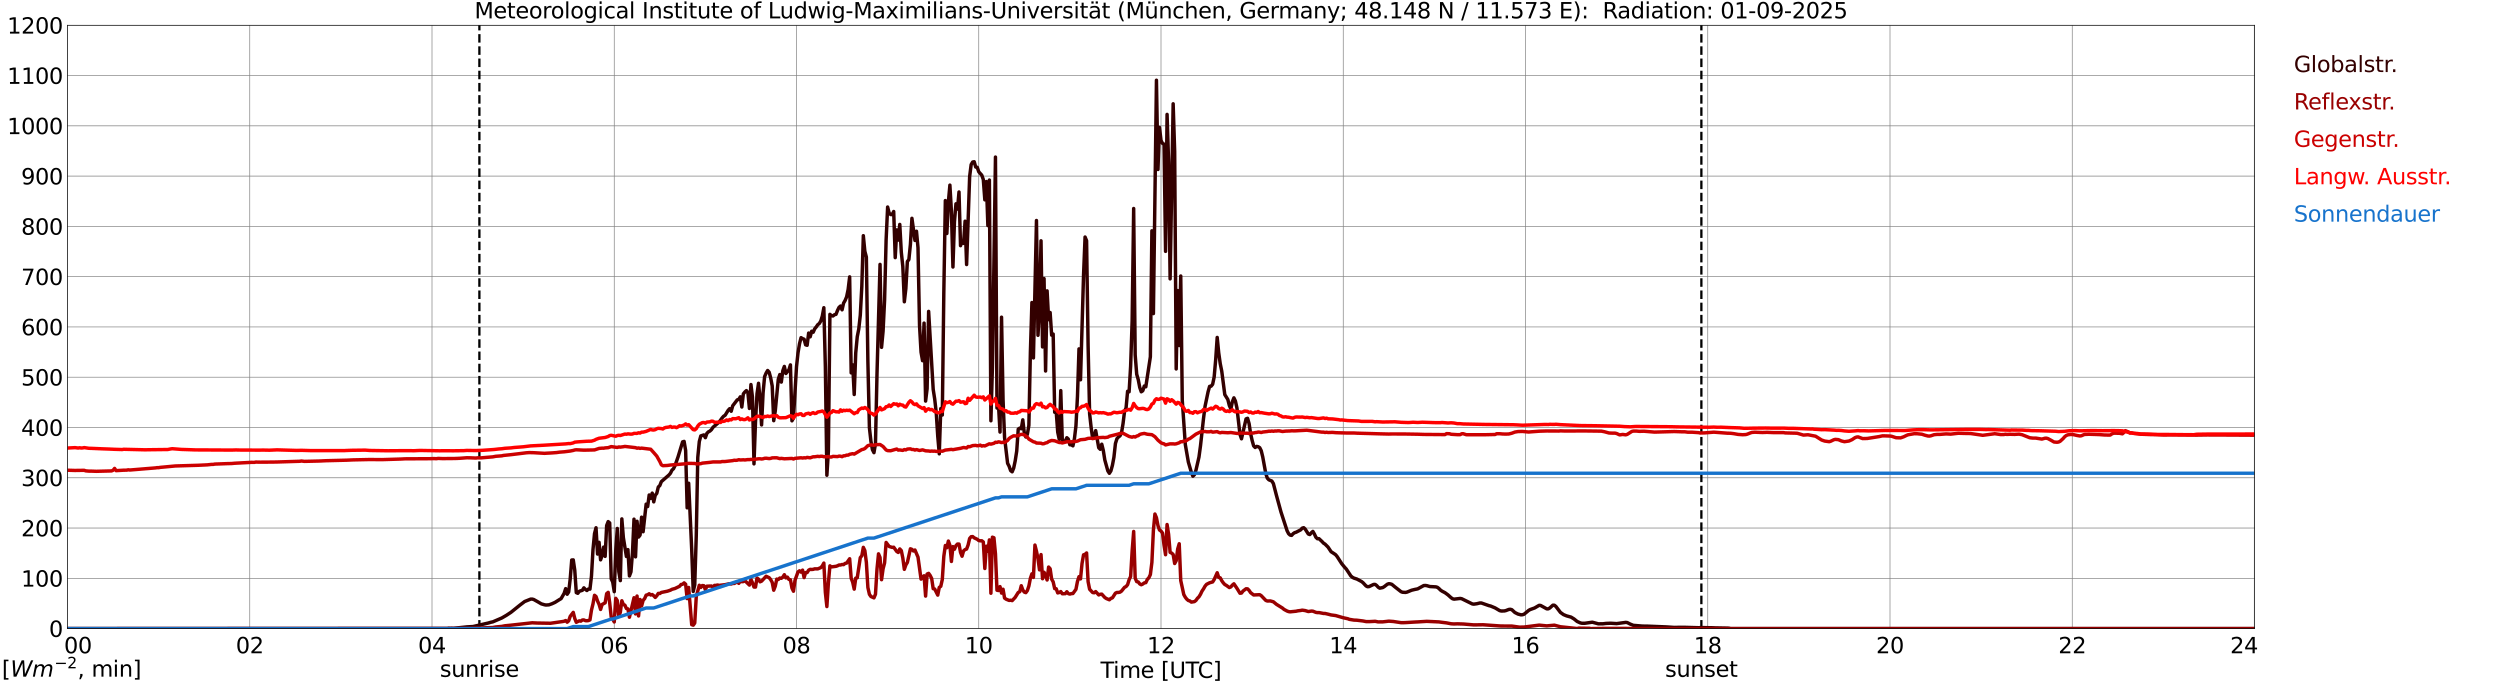 <?xml version="1.0" encoding="utf-8" standalone="no"?>
<!DOCTYPE svg PUBLIC "-//W3C//DTD SVG 1.1//EN"
  "http://www.w3.org/Graphics/SVG/1.1/DTD/svg11.dtd">
<svg xmlns:xlink="http://www.w3.org/1999/xlink" width="1085.4pt" height="296.64pt" viewBox="0 0 1085.4 296.64" xmlns="http://www.w3.org/2000/svg" version="1.1">
 <defs>
  <style type="text/css">*{stroke-linejoin: round; stroke-linecap: butt}</style>
 </defs>
 <g id="figure_1">
  <g id="patch_1">
   <path d="M 0 296.64 
L 1085.4 296.64 
L 1085.4 0 
L 0 0 
z
" style="fill: #ffffff"/>
  </g>
  <g id="axes_1">
   <g id="patch_2">
    <path d="M 29.306 272.909 
L 978.814 272.909 
L 978.814 10.976 
L 29.306 10.976 
z
" style="fill: #ffffff"/>
   </g>
   <g id="patch_3">
    <path d="M 978.814 272.909 
L 978.814 272.909 
L 978.814 10.976 
L 978.814 10.976 
z
" clip-path="url(#pa16a99966a)" style="fill: #d3d3d3; opacity: 0.25; stroke: #d3d3d3; stroke-linejoin: miter"/>
   </g>
   <g id="matplotlib.axis_1">
    <g id="xtick_1">
     <g id="line2d_1">
      <path d="M 29.306 272.909 
L 29.306 10.976 
" clip-path="url(#pa16a99966a)" style="fill: none; stroke: #808080; stroke-width: 0.3; stroke-linecap: square"/>
     </g>
     <g id="line2d_2"/>
     <g id="text_1">
      <!--    00 -->
      <g transform="translate(18.733 283.627) scale(0.095 -0.095)">
       <defs>
        <path id="DejaVuSans-20" transform="scale(0.016)"/>
        <path id="DejaVuSans-30" d="M 2034 4250 
Q 1547 4250 1301 3770 
Q 1056 3291 1056 2328 
Q 1056 1369 1301 889 
Q 1547 409 2034 409 
Q 2525 409 2770 889 
Q 3016 1369 3016 2328 
Q 3016 3291 2770 3770 
Q 2525 4250 2034 4250 
z
M 2034 4750 
Q 2819 4750 3233 4129 
Q 3647 3509 3647 2328 
Q 3647 1150 3233 529 
Q 2819 -91 2034 -91 
Q 1250 -91 836 529 
Q 422 1150 422 2328 
Q 422 3509 836 4129 
Q 1250 4750 2034 4750 
z
" transform="scale(0.016)"/>
       </defs>
       <use xlink:href="#DejaVuSans-20"/>
       <use xlink:href="#DejaVuSans-20" transform="translate(31.787 0)"/>
       <use xlink:href="#DejaVuSans-20" transform="translate(63.574 0)"/>
       <use xlink:href="#DejaVuSans-30" transform="translate(95.361 0)"/>
       <use xlink:href="#DejaVuSans-30" transform="translate(158.984 0)"/>
      </g>
     </g>
    </g>
    <g id="xtick_2">
     <g id="line2d_3">
      <path d="M 108.431 272.909 
L 108.431 10.976 
" clip-path="url(#pa16a99966a)" style="fill: none; stroke: #808080; stroke-width: 0.3; stroke-linecap: square"/>
     </g>
     <g id="line2d_4"/>
     <g id="text_2">
      <!-- 02 -->
      <g transform="translate(102.387 283.627) scale(0.095 -0.095)">
       <defs>
        <path id="DejaVuSans-32" d="M 1228 531 
L 3431 531 
L 3431 0 
L 469 0 
L 469 531 
Q 828 903 1448 1529 
Q 2069 2156 2228 2338 
Q 2531 2678 2651 2914 
Q 2772 3150 2772 3378 
Q 2772 3750 2511 3984 
Q 2250 4219 1831 4219 
Q 1534 4219 1204 4116 
Q 875 4013 500 3803 
L 500 4441 
Q 881 4594 1212 4672 
Q 1544 4750 1819 4750 
Q 2544 4750 2975 4387 
Q 3406 4025 3406 3419 
Q 3406 3131 3298 2873 
Q 3191 2616 2906 2266 
Q 2828 2175 2409 1742 
Q 1991 1309 1228 531 
z
" transform="scale(0.016)"/>
       </defs>
       <use xlink:href="#DejaVuSans-30"/>
       <use xlink:href="#DejaVuSans-32" transform="translate(63.623 0)"/>
      </g>
     </g>
    </g>
    <g id="xtick_3">
     <g id="line2d_5">
      <path d="M 187.557 272.909 
L 187.557 10.976 
" clip-path="url(#pa16a99966a)" style="fill: none; stroke: #808080; stroke-width: 0.3; stroke-linecap: square"/>
     </g>
     <g id="line2d_6"/>
     <g id="text_3">
      <!-- 04 -->
      <g transform="translate(181.513 283.627) scale(0.095 -0.095)">
       <defs>
        <path id="DejaVuSans-34" d="M 2419 4116 
L 825 1625 
L 2419 1625 
L 2419 4116 
z
M 2253 4666 
L 3047 4666 
L 3047 1625 
L 3713 1625 
L 3713 1100 
L 3047 1100 
L 3047 0 
L 2419 0 
L 2419 1100 
L 313 1100 
L 313 1709 
L 2253 4666 
z
" transform="scale(0.016)"/>
       </defs>
       <use xlink:href="#DejaVuSans-30"/>
       <use xlink:href="#DejaVuSans-34" transform="translate(63.623 0)"/>
      </g>
     </g>
    </g>
    <g id="xtick_4">
     <g id="line2d_7">
      <path d="M 266.683 272.909 
L 266.683 10.976 
" clip-path="url(#pa16a99966a)" style="fill: none; stroke: #808080; stroke-width: 0.3; stroke-linecap: square"/>
     </g>
     <g id="line2d_8"/>
     <g id="text_4">
      <!-- 06 -->
      <g transform="translate(260.638 283.627) scale(0.095 -0.095)">
       <defs>
        <path id="DejaVuSans-36" d="M 2113 2584 
Q 1688 2584 1439 2293 
Q 1191 2003 1191 1497 
Q 1191 994 1439 701 
Q 1688 409 2113 409 
Q 2538 409 2786 701 
Q 3034 994 3034 1497 
Q 3034 2003 2786 2293 
Q 2538 2584 2113 2584 
z
M 3366 4563 
L 3366 3988 
Q 3128 4100 2886 4159 
Q 2644 4219 2406 4219 
Q 1781 4219 1451 3797 
Q 1122 3375 1075 2522 
Q 1259 2794 1537 2939 
Q 1816 3084 2150 3084 
Q 2853 3084 3261 2657 
Q 3669 2231 3669 1497 
Q 3669 778 3244 343 
Q 2819 -91 2113 -91 
Q 1303 -91 875 529 
Q 447 1150 447 2328 
Q 447 3434 972 4092 
Q 1497 4750 2381 4750 
Q 2619 4750 2861 4703 
Q 3103 4656 3366 4563 
z
" transform="scale(0.016)"/>
       </defs>
       <use xlink:href="#DejaVuSans-30"/>
       <use xlink:href="#DejaVuSans-36" transform="translate(63.623 0)"/>
      </g>
     </g>
    </g>
    <g id="xtick_5">
     <g id="line2d_9">
      <path d="M 345.808 272.909 
L 345.808 10.976 
" clip-path="url(#pa16a99966a)" style="fill: none; stroke: #808080; stroke-width: 0.3; stroke-linecap: square"/>
     </g>
     <g id="line2d_10"/>
     <g id="text_5">
      <!-- 08 -->
      <g transform="translate(339.764 283.627) scale(0.095 -0.095)">
       <defs>
        <path id="DejaVuSans-38" d="M 2034 2216 
Q 1584 2216 1326 1975 
Q 1069 1734 1069 1313 
Q 1069 891 1326 650 
Q 1584 409 2034 409 
Q 2484 409 2743 651 
Q 3003 894 3003 1313 
Q 3003 1734 2745 1975 
Q 2488 2216 2034 2216 
z
M 1403 2484 
Q 997 2584 770 2862 
Q 544 3141 544 3541 
Q 544 4100 942 4425 
Q 1341 4750 2034 4750 
Q 2731 4750 3128 4425 
Q 3525 4100 3525 3541 
Q 3525 3141 3298 2862 
Q 3072 2584 2669 2484 
Q 3125 2378 3379 2068 
Q 3634 1759 3634 1313 
Q 3634 634 3220 271 
Q 2806 -91 2034 -91 
Q 1263 -91 848 271 
Q 434 634 434 1313 
Q 434 1759 690 2068 
Q 947 2378 1403 2484 
z
M 1172 3481 
Q 1172 3119 1398 2916 
Q 1625 2713 2034 2713 
Q 2441 2713 2670 2916 
Q 2900 3119 2900 3481 
Q 2900 3844 2670 4047 
Q 2441 4250 2034 4250 
Q 1625 4250 1398 4047 
Q 1172 3844 1172 3481 
z
" transform="scale(0.016)"/>
       </defs>
       <use xlink:href="#DejaVuSans-30"/>
       <use xlink:href="#DejaVuSans-38" transform="translate(63.623 0)"/>
      </g>
     </g>
    </g>
    <g id="xtick_6">
     <g id="line2d_11">
      <path d="M 424.934 272.909 
L 424.934 10.976 
" clip-path="url(#pa16a99966a)" style="fill: none; stroke: #808080; stroke-width: 0.3; stroke-linecap: square"/>
     </g>
     <g id="line2d_12"/>
     <g id="text_6">
      <!-- 10 -->
      <g transform="translate(418.89 283.627) scale(0.095 -0.095)">
       <defs>
        <path id="DejaVuSans-31" d="M 794 531 
L 1825 531 
L 1825 4091 
L 703 3866 
L 703 4441 
L 1819 4666 
L 2450 4666 
L 2450 531 
L 3481 531 
L 3481 0 
L 794 0 
L 794 531 
z
" transform="scale(0.016)"/>
       </defs>
       <use xlink:href="#DejaVuSans-31"/>
       <use xlink:href="#DejaVuSans-30" transform="translate(63.623 0)"/>
      </g>
     </g>
    </g>
    <g id="xtick_7">
     <g id="line2d_13">
      <path d="M 504.06 272.909 
L 504.06 10.976 
" clip-path="url(#pa16a99966a)" style="fill: none; stroke: #808080; stroke-width: 0.3; stroke-linecap: square"/>
     </g>
     <g id="line2d_14"/>
     <g id="text_7">
      <!-- 12 -->
      <g transform="translate(498.015 283.627) scale(0.095 -0.095)">
       <use xlink:href="#DejaVuSans-31"/>
       <use xlink:href="#DejaVuSans-32" transform="translate(63.623 0)"/>
      </g>
     </g>
    </g>
    <g id="xtick_8">
     <g id="line2d_15">
      <path d="M 583.185 272.909 
L 583.185 10.976 
" clip-path="url(#pa16a99966a)" style="fill: none; stroke: #808080; stroke-width: 0.3; stroke-linecap: square"/>
     </g>
     <g id="line2d_16"/>
     <g id="text_8">
      <!-- 14 -->
      <g transform="translate(577.141 283.627) scale(0.095 -0.095)">
       <use xlink:href="#DejaVuSans-31"/>
       <use xlink:href="#DejaVuSans-34" transform="translate(63.623 0)"/>
      </g>
     </g>
    </g>
    <g id="xtick_9">
     <g id="line2d_17">
      <path d="M 662.311 272.909 
L 662.311 10.976 
" clip-path="url(#pa16a99966a)" style="fill: none; stroke: #808080; stroke-width: 0.3; stroke-linecap: square"/>
     </g>
     <g id="line2d_18"/>
     <g id="text_9">
      <!-- 16 -->
      <g transform="translate(656.267 283.627) scale(0.095 -0.095)">
       <use xlink:href="#DejaVuSans-31"/>
       <use xlink:href="#DejaVuSans-36" transform="translate(63.623 0)"/>
      </g>
     </g>
    </g>
    <g id="xtick_10">
     <g id="line2d_19">
      <path d="M 741.437 272.909 
L 741.437 10.976 
" clip-path="url(#pa16a99966a)" style="fill: none; stroke: #808080; stroke-width: 0.3; stroke-linecap: square"/>
     </g>
     <g id="line2d_20"/>
     <g id="text_10">
      <!-- 18 -->
      <g transform="translate(735.392 283.627) scale(0.095 -0.095)">
       <use xlink:href="#DejaVuSans-31"/>
       <use xlink:href="#DejaVuSans-38" transform="translate(63.623 0)"/>
      </g>
     </g>
    </g>
    <g id="xtick_11">
     <g id="line2d_21">
      <path d="M 820.562 272.909 
L 820.562 10.976 
" clip-path="url(#pa16a99966a)" style="fill: none; stroke: #808080; stroke-width: 0.3; stroke-linecap: square"/>
     </g>
     <g id="line2d_22"/>
     <g id="text_11">
      <!-- 20 -->
      <g transform="translate(814.518 283.627) scale(0.095 -0.095)">
       <use xlink:href="#DejaVuSans-32"/>
       <use xlink:href="#DejaVuSans-30" transform="translate(63.623 0)"/>
      </g>
     </g>
    </g>
    <g id="xtick_12">
     <g id="line2d_23">
      <path d="M 899.688 272.909 
L 899.688 10.976 
" clip-path="url(#pa16a99966a)" style="fill: none; stroke: #808080; stroke-width: 0.3; stroke-linecap: square"/>
     </g>
     <g id="line2d_24"/>
     <g id="text_12">
      <!-- 22 -->
      <g transform="translate(893.644 283.627) scale(0.095 -0.095)">
       <use xlink:href="#DejaVuSans-32"/>
       <use xlink:href="#DejaVuSans-32" transform="translate(63.623 0)"/>
      </g>
     </g>
    </g>
    <g id="xtick_13">
     <g id="line2d_25">
      <path d="M 978.814 272.909 
L 978.814 10.976 
" clip-path="url(#pa16a99966a)" style="fill: none; stroke: #808080; stroke-width: 0.3; stroke-linecap: square"/>
     </g>
     <g id="line2d_26"/>
     <g id="text_13">
      <!-- 24    -->
      <g transform="translate(968.241 283.627) scale(0.095 -0.095)">
       <use xlink:href="#DejaVuSans-32"/>
       <use xlink:href="#DejaVuSans-34" transform="translate(63.623 0)"/>
       <use xlink:href="#DejaVuSans-20" transform="translate(127.246 0)"/>
       <use xlink:href="#DejaVuSans-20" transform="translate(159.033 0)"/>
       <use xlink:href="#DejaVuSans-20" transform="translate(190.82 0)"/>
      </g>
     </g>
    </g>
    <g id="text_14">
     <!-- Time [UTC] -->
     <g transform="translate(477.806 294.322) scale(0.095 -0.095)">
      <defs>
       <path id="DejaVuSans-54" d="M -19 4666 
L 3928 4666 
L 3928 4134 
L 2272 4134 
L 2272 0 
L 1638 0 
L 1638 4134 
L -19 4134 
L -19 4666 
z
" transform="scale(0.016)"/>
       <path id="DejaVuSans-69" d="M 603 3500 
L 1178 3500 
L 1178 0 
L 603 0 
L 603 3500 
z
M 603 4863 
L 1178 4863 
L 1178 4134 
L 603 4134 
L 603 4863 
z
" transform="scale(0.016)"/>
       <path id="DejaVuSans-6d" d="M 3328 2828 
Q 3544 3216 3844 3400 
Q 4144 3584 4550 3584 
Q 5097 3584 5394 3201 
Q 5691 2819 5691 2113 
L 5691 0 
L 5113 0 
L 5113 2094 
Q 5113 2597 4934 2840 
Q 4756 3084 4391 3084 
Q 3944 3084 3684 2787 
Q 3425 2491 3425 1978 
L 3425 0 
L 2847 0 
L 2847 2094 
Q 2847 2600 2669 2842 
Q 2491 3084 2119 3084 
Q 1678 3084 1418 2786 
Q 1159 2488 1159 1978 
L 1159 0 
L 581 0 
L 581 3500 
L 1159 3500 
L 1159 2956 
Q 1356 3278 1631 3431 
Q 1906 3584 2284 3584 
Q 2666 3584 2933 3390 
Q 3200 3197 3328 2828 
z
" transform="scale(0.016)"/>
       <path id="DejaVuSans-65" d="M 3597 1894 
L 3597 1613 
L 953 1613 
Q 991 1019 1311 708 
Q 1631 397 2203 397 
Q 2534 397 2845 478 
Q 3156 559 3463 722 
L 3463 178 
Q 3153 47 2828 -22 
Q 2503 -91 2169 -91 
Q 1331 -91 842 396 
Q 353 884 353 1716 
Q 353 2575 817 3079 
Q 1281 3584 2069 3584 
Q 2775 3584 3186 3129 
Q 3597 2675 3597 1894 
z
M 3022 2063 
Q 3016 2534 2758 2815 
Q 2500 3097 2075 3097 
Q 1594 3097 1305 2825 
Q 1016 2553 972 2059 
L 3022 2063 
z
" transform="scale(0.016)"/>
       <path id="DejaVuSans-5b" d="M 550 4863 
L 1875 4863 
L 1875 4416 
L 1125 4416 
L 1125 -397 
L 1875 -397 
L 1875 -844 
L 550 -844 
L 550 4863 
z
" transform="scale(0.016)"/>
       <path id="DejaVuSans-55" d="M 556 4666 
L 1191 4666 
L 1191 1831 
Q 1191 1081 1462 751 
Q 1734 422 2344 422 
Q 2950 422 3222 751 
Q 3494 1081 3494 1831 
L 3494 4666 
L 4128 4666 
L 4128 1753 
Q 4128 841 3676 375 
Q 3225 -91 2344 -91 
Q 1459 -91 1007 375 
Q 556 841 556 1753 
L 556 4666 
z
" transform="scale(0.016)"/>
       <path id="DejaVuSans-43" d="M 4122 4306 
L 4122 3641 
Q 3803 3938 3442 4084 
Q 3081 4231 2675 4231 
Q 1875 4231 1450 3742 
Q 1025 3253 1025 2328 
Q 1025 1406 1450 917 
Q 1875 428 2675 428 
Q 3081 428 3442 575 
Q 3803 722 4122 1019 
L 4122 359 
Q 3791 134 3420 21 
Q 3050 -91 2638 -91 
Q 1578 -91 968 557 
Q 359 1206 359 2328 
Q 359 3453 968 4101 
Q 1578 4750 2638 4750 
Q 3056 4750 3426 4639 
Q 3797 4528 4122 4306 
z
" transform="scale(0.016)"/>
       <path id="DejaVuSans-5d" d="M 1947 4863 
L 1947 -844 
L 622 -844 
L 622 -397 
L 1369 -397 
L 1369 4416 
L 622 4416 
L 622 4863 
L 1947 4863 
z
" transform="scale(0.016)"/>
      </defs>
      <use xlink:href="#DejaVuSans-54"/>
      <use xlink:href="#DejaVuSans-69" transform="translate(57.959 0)"/>
      <use xlink:href="#DejaVuSans-6d" transform="translate(85.742 0)"/>
      <use xlink:href="#DejaVuSans-65" transform="translate(183.154 0)"/>
      <use xlink:href="#DejaVuSans-20" transform="translate(244.678 0)"/>
      <use xlink:href="#DejaVuSans-5b" transform="translate(276.465 0)"/>
      <use xlink:href="#DejaVuSans-55" transform="translate(315.479 0)"/>
      <use xlink:href="#DejaVuSans-54" transform="translate(388.672 0)"/>
      <use xlink:href="#DejaVuSans-43" transform="translate(443.881 0)"/>
      <use xlink:href="#DejaVuSans-5d" transform="translate(513.705 0)"/>
     </g>
    </g>
   </g>
   <g id="matplotlib.axis_2">
    <g id="ytick_1">
     <g id="line2d_27">
      <path d="M 29.306 272.909 
L 978.814 272.909 
" clip-path="url(#pa16a99966a)" style="fill: none; stroke: #808080; stroke-width: 0.3; stroke-linecap: square"/>
     </g>
     <g id="line2d_28"/>
     <g id="text_15">
      <!-- 0 -->
      <g transform="translate(21.261 276.518) scale(0.095 -0.095)">
       <use xlink:href="#DejaVuSans-30"/>
      </g>
     </g>
    </g>
    <g id="ytick_2">
     <g id="line2d_29">
      <path d="M 29.306 251.081 
L 978.814 251.081 
" clip-path="url(#pa16a99966a)" style="fill: none; stroke: #808080; stroke-width: 0.3; stroke-linecap: square"/>
     </g>
     <g id="line2d_30"/>
     <g id="text_16">
      <!-- 100 -->
      <g transform="translate(9.173 254.69) scale(0.095 -0.095)">
       <use xlink:href="#DejaVuSans-31"/>
       <use xlink:href="#DejaVuSans-30" transform="translate(63.623 0)"/>
       <use xlink:href="#DejaVuSans-30" transform="translate(127.246 0)"/>
      </g>
     </g>
    </g>
    <g id="ytick_3">
     <g id="line2d_31">
      <path d="M 29.306 229.253 
L 978.814 229.253 
" clip-path="url(#pa16a99966a)" style="fill: none; stroke: #808080; stroke-width: 0.3; stroke-linecap: square"/>
     </g>
     <g id="line2d_32"/>
     <g id="text_17">
      <!-- 200 -->
      <g transform="translate(9.173 232.863) scale(0.095 -0.095)">
       <use xlink:href="#DejaVuSans-32"/>
       <use xlink:href="#DejaVuSans-30" transform="translate(63.623 0)"/>
       <use xlink:href="#DejaVuSans-30" transform="translate(127.246 0)"/>
      </g>
     </g>
    </g>
    <g id="ytick_4">
     <g id="line2d_33">
      <path d="M 29.306 207.426 
L 978.814 207.426 
" clip-path="url(#pa16a99966a)" style="fill: none; stroke: #808080; stroke-width: 0.3; stroke-linecap: square"/>
     </g>
     <g id="line2d_34"/>
     <g id="text_18">
      <!-- 300 -->
      <g transform="translate(9.173 211.035) scale(0.095 -0.095)">
       <defs>
        <path id="DejaVuSans-33" d="M 2597 2516 
Q 3050 2419 3304 2112 
Q 3559 1806 3559 1356 
Q 3559 666 3084 287 
Q 2609 -91 1734 -91 
Q 1441 -91 1130 -33 
Q 819 25 488 141 
L 488 750 
Q 750 597 1062 519 
Q 1375 441 1716 441 
Q 2309 441 2620 675 
Q 2931 909 2931 1356 
Q 2931 1769 2642 2001 
Q 2353 2234 1838 2234 
L 1294 2234 
L 1294 2753 
L 1863 2753 
Q 2328 2753 2575 2939 
Q 2822 3125 2822 3475 
Q 2822 3834 2567 4026 
Q 2313 4219 1838 4219 
Q 1578 4219 1281 4162 
Q 984 4106 628 3988 
L 628 4550 
Q 988 4650 1302 4700 
Q 1616 4750 1894 4750 
Q 2613 4750 3031 4423 
Q 3450 4097 3450 3541 
Q 3450 3153 3228 2886 
Q 3006 2619 2597 2516 
z
" transform="scale(0.016)"/>
       </defs>
       <use xlink:href="#DejaVuSans-33"/>
       <use xlink:href="#DejaVuSans-30" transform="translate(63.623 0)"/>
       <use xlink:href="#DejaVuSans-30" transform="translate(127.246 0)"/>
      </g>
     </g>
    </g>
    <g id="ytick_5">
     <g id="line2d_35">
      <path d="M 29.306 185.598 
L 978.814 185.598 
" clip-path="url(#pa16a99966a)" style="fill: none; stroke: #808080; stroke-width: 0.3; stroke-linecap: square"/>
     </g>
     <g id="line2d_36"/>
     <g id="text_19">
      <!-- 400 -->
      <g transform="translate(9.173 189.207) scale(0.095 -0.095)">
       <use xlink:href="#DejaVuSans-34"/>
       <use xlink:href="#DejaVuSans-30" transform="translate(63.623 0)"/>
       <use xlink:href="#DejaVuSans-30" transform="translate(127.246 0)"/>
      </g>
     </g>
    </g>
    <g id="ytick_6">
     <g id="line2d_37">
      <path d="M 29.306 163.77 
L 978.814 163.77 
" clip-path="url(#pa16a99966a)" style="fill: none; stroke: #808080; stroke-width: 0.3; stroke-linecap: square"/>
     </g>
     <g id="line2d_38"/>
     <g id="text_20">
      <!-- 500 -->
      <g transform="translate(9.173 167.379) scale(0.095 -0.095)">
       <defs>
        <path id="DejaVuSans-35" d="M 691 4666 
L 3169 4666 
L 3169 4134 
L 1269 4134 
L 1269 2991 
Q 1406 3038 1543 3061 
Q 1681 3084 1819 3084 
Q 2600 3084 3056 2656 
Q 3513 2228 3513 1497 
Q 3513 744 3044 326 
Q 2575 -91 1722 -91 
Q 1428 -91 1123 -41 
Q 819 9 494 109 
L 494 744 
Q 775 591 1075 516 
Q 1375 441 1709 441 
Q 2250 441 2565 725 
Q 2881 1009 2881 1497 
Q 2881 1984 2565 2268 
Q 2250 2553 1709 2553 
Q 1456 2553 1204 2497 
Q 953 2441 691 2322 
L 691 4666 
z
" transform="scale(0.016)"/>
       </defs>
       <use xlink:href="#DejaVuSans-35"/>
       <use xlink:href="#DejaVuSans-30" transform="translate(63.623 0)"/>
       <use xlink:href="#DejaVuSans-30" transform="translate(127.246 0)"/>
      </g>
     </g>
    </g>
    <g id="ytick_7">
     <g id="line2d_39">
      <path d="M 29.306 141.942 
L 978.814 141.942 
" clip-path="url(#pa16a99966a)" style="fill: none; stroke: #808080; stroke-width: 0.3; stroke-linecap: square"/>
     </g>
     <g id="line2d_40"/>
     <g id="text_21">
      <!-- 600 -->
      <g transform="translate(9.173 145.551) scale(0.095 -0.095)">
       <use xlink:href="#DejaVuSans-36"/>
       <use xlink:href="#DejaVuSans-30" transform="translate(63.623 0)"/>
       <use xlink:href="#DejaVuSans-30" transform="translate(127.246 0)"/>
      </g>
     </g>
    </g>
    <g id="ytick_8">
     <g id="line2d_41">
      <path d="M 29.306 120.114 
L 978.814 120.114 
" clip-path="url(#pa16a99966a)" style="fill: none; stroke: #808080; stroke-width: 0.3; stroke-linecap: square"/>
     </g>
     <g id="line2d_42"/>
     <g id="text_22">
      <!-- 700 -->
      <g transform="translate(9.173 123.724) scale(0.095 -0.095)">
       <defs>
        <path id="DejaVuSans-37" d="M 525 4666 
L 3525 4666 
L 3525 4397 
L 1831 0 
L 1172 0 
L 2766 4134 
L 525 4134 
L 525 4666 
z
" transform="scale(0.016)"/>
       </defs>
       <use xlink:href="#DejaVuSans-37"/>
       <use xlink:href="#DejaVuSans-30" transform="translate(63.623 0)"/>
       <use xlink:href="#DejaVuSans-30" transform="translate(127.246 0)"/>
      </g>
     </g>
    </g>
    <g id="ytick_9">
     <g id="line2d_43">
      <path d="M 29.306 98.287 
L 978.814 98.287 
" clip-path="url(#pa16a99966a)" style="fill: none; stroke: #808080; stroke-width: 0.3; stroke-linecap: square"/>
     </g>
     <g id="line2d_44"/>
     <g id="text_23">
      <!-- 800 -->
      <g transform="translate(9.173 101.896) scale(0.095 -0.095)">
       <use xlink:href="#DejaVuSans-38"/>
       <use xlink:href="#DejaVuSans-30" transform="translate(63.623 0)"/>
       <use xlink:href="#DejaVuSans-30" transform="translate(127.246 0)"/>
      </g>
     </g>
    </g>
    <g id="ytick_10">
     <g id="line2d_45">
      <path d="M 29.306 76.459 
L 978.814 76.459 
" clip-path="url(#pa16a99966a)" style="fill: none; stroke: #808080; stroke-width: 0.3; stroke-linecap: square"/>
     </g>
     <g id="line2d_46"/>
     <g id="text_24">
      <!-- 900 -->
      <g transform="translate(9.173 80.068) scale(0.095 -0.095)">
       <defs>
        <path id="DejaVuSans-39" d="M 703 97 
L 703 672 
Q 941 559 1184 500 
Q 1428 441 1663 441 
Q 2288 441 2617 861 
Q 2947 1281 2994 2138 
Q 2813 1869 2534 1725 
Q 2256 1581 1919 1581 
Q 1219 1581 811 2004 
Q 403 2428 403 3163 
Q 403 3881 828 4315 
Q 1253 4750 1959 4750 
Q 2769 4750 3195 4129 
Q 3622 3509 3622 2328 
Q 3622 1225 3098 567 
Q 2575 -91 1691 -91 
Q 1453 -91 1209 -44 
Q 966 3 703 97 
z
M 1959 2075 
Q 2384 2075 2632 2365 
Q 2881 2656 2881 3163 
Q 2881 3666 2632 3958 
Q 2384 4250 1959 4250 
Q 1534 4250 1286 3958 
Q 1038 3666 1038 3163 
Q 1038 2656 1286 2365 
Q 1534 2075 1959 2075 
z
" transform="scale(0.016)"/>
       </defs>
       <use xlink:href="#DejaVuSans-39"/>
       <use xlink:href="#DejaVuSans-30" transform="translate(63.623 0)"/>
       <use xlink:href="#DejaVuSans-30" transform="translate(127.246 0)"/>
      </g>
     </g>
    </g>
    <g id="ytick_11">
     <g id="line2d_47">
      <path d="M 29.306 54.631 
L 978.814 54.631 
" clip-path="url(#pa16a99966a)" style="fill: none; stroke: #808080; stroke-width: 0.3; stroke-linecap: square"/>
     </g>
     <g id="line2d_48"/>
     <g id="text_25">
      <!-- 1000 -->
      <g transform="translate(3.128 58.24) scale(0.095 -0.095)">
       <use xlink:href="#DejaVuSans-31"/>
       <use xlink:href="#DejaVuSans-30" transform="translate(63.623 0)"/>
       <use xlink:href="#DejaVuSans-30" transform="translate(127.246 0)"/>
       <use xlink:href="#DejaVuSans-30" transform="translate(190.869 0)"/>
      </g>
     </g>
    </g>
    <g id="ytick_12">
     <g id="line2d_49">
      <path d="M 29.306 32.803 
L 978.814 32.803 
" clip-path="url(#pa16a99966a)" style="fill: none; stroke: #808080; stroke-width: 0.3; stroke-linecap: square"/>
     </g>
     <g id="line2d_50"/>
     <g id="text_26">
      <!-- 1100 -->
      <g transform="translate(3.128 36.413) scale(0.095 -0.095)">
       <use xlink:href="#DejaVuSans-31"/>
       <use xlink:href="#DejaVuSans-31" transform="translate(63.623 0)"/>
       <use xlink:href="#DejaVuSans-30" transform="translate(127.246 0)"/>
       <use xlink:href="#DejaVuSans-30" transform="translate(190.869 0)"/>
      </g>
     </g>
    </g>
    <g id="ytick_13">
     <g id="line2d_51">
      <path d="M 29.306 10.976 
L 978.814 10.976 
" clip-path="url(#pa16a99966a)" style="fill: none; stroke: #808080; stroke-width: 0.3; stroke-linecap: square"/>
     </g>
     <g id="line2d_52"/>
     <g id="text_27">
      <!-- 1200 -->
      <g transform="translate(3.128 14.585) scale(0.095 -0.095)">
       <use xlink:href="#DejaVuSans-31"/>
       <use xlink:href="#DejaVuSans-32" transform="translate(63.623 0)"/>
       <use xlink:href="#DejaVuSans-30" transform="translate(127.246 0)"/>
       <use xlink:href="#DejaVuSans-30" transform="translate(190.869 0)"/>
      </g>
     </g>
    </g>
   </g>
   <g id="line2d_53">
    <path d="M 208.13 272.909 
L 208.13 10.976 
" clip-path="url(#pa16a99966a)" style="fill: none; stroke-dasharray: 3.7,1.6; stroke-dashoffset: 0; stroke: #000000"/>
   </g>
   <g id="line2d_54">
    <path d="M 738.667 272.909 
L 738.667 10.976 
" clip-path="url(#pa16a99966a)" style="fill: none; stroke-dasharray: 3.7,1.6; stroke-dashoffset: 0; stroke: #000000"/>
   </g>
   <g id="line2d_55">
    <path d="M 29.306 272.909 
L 194.151 272.909 
L 194.81 272.791 
L 195.47 272.852 
L 196.129 272.791 
L 196.788 272.872 
L 198.767 272.588 
L 202.723 272.162 
L 205.36 272.02 
L 211.954 270.501 
L 213.273 270.117 
L 213.932 269.995 
L 217.889 268.292 
L 219.867 267.138 
L 221.845 265.839 
L 225.801 262.658 
L 227.779 261.159 
L 230.417 260.105 
L 231.076 260.105 
L 231.736 260.286 
L 233.714 261.401 
L 235.033 262.172 
L 236.351 262.556 
L 237.011 262.678 
L 238.329 262.597 
L 239.648 262.13 
L 240.967 261.523 
L 242.945 260.286 
L 243.604 259.902 
L 244.923 257.612 
L 245.583 255.564 
L 246.242 257.996 
L 246.901 257.003 
L 247.561 251.35 
L 248.22 243.14 
L 248.88 243.079 
L 249.539 247.58 
L 250.198 257.287 
L 250.858 257.59 
L 251.517 256.7 
L 252.836 256.294 
L 253.495 255.22 
L 254.155 255.909 
L 254.814 256.374 
L 255.473 255.726 
L 256.133 255.787 
L 256.792 250.092 
L 257.451 238.622 
L 258.111 231.709 
L 258.77 229.135 
L 259.43 240.547 
L 260.089 235.459 
L 260.748 243.059 
L 261.408 241.215 
L 262.067 237.526 
L 262.726 241.56 
L 263.386 228.164 
L 264.045 226.462 
L 264.705 227.049 
L 265.364 251.247 
L 266.023 252.727 
L 266.683 256.881 
L 267.342 238.945 
L 268.002 229.439 
L 268.661 248.187 
L 269.32 252.079 
L 269.98 225.285 
L 270.639 233.433 
L 271.958 241.601 
L 272.617 238.622 
L 273.277 250.051 
L 273.936 248.267 
L 274.595 239.918 
L 275.255 225.407 
L 275.914 241.763 
L 276.573 226.32 
L 277.233 233.169 
L 277.892 232.318 
L 278.552 224.536 
L 279.211 230.858 
L 280.53 218.881 
L 281.189 219.915 
L 281.849 214.908 
L 282.508 216.368 
L 283.167 214.098 
L 283.827 217.888 
L 284.486 215.011 
L 285.145 214.199 
L 285.805 211.442 
L 286.464 210.815 
L 287.124 209.113 
L 290.42 206.234 
L 291.08 205.463 
L 291.739 204.125 
L 292.399 203.518 
L 293.058 202.161 
L 294.377 198.371 
L 295.696 194.012 
L 296.355 191.845 
L 297.014 191.642 
L 297.674 195.573 
L 298.333 220.481 
L 298.992 209.8 
L 300.311 238.641 
L 300.971 256.78 
L 301.63 253.903 
L 302.289 232.643 
L 302.949 198.553 
L 303.608 191.703 
L 304.267 189.25 
L 305.586 188.824 
L 306.246 190.02 
L 306.905 188.136 
L 307.564 187.486 
L 308.224 187.143 
L 308.883 186.534 
L 309.543 185.521 
L 310.861 184.406 
L 312.18 183.291 
L 313.499 181.468 
L 314.158 180.717 
L 314.818 180.291 
L 316.136 178.144 
L 316.796 177.434 
L 317.455 178.55 
L 318.114 176.177 
L 320.093 173.584 
L 320.752 173.381 
L 321.411 172.287 
L 322.071 176.705 
L 322.73 171.01 
L 323.39 170.179 
L 324.049 169.591 
L 324.708 170.462 
L 325.368 177.334 
L 326.027 166.957 
L 326.686 172.429 
L 327.346 201.39 
L 328.005 183.232 
L 328.665 170.969 
L 329.324 166.409 
L 329.983 173.178 
L 330.643 184.487 
L 331.302 170.524 
L 331.961 163.51 
L 332.621 161.971 
L 333.28 160.856 
L 333.94 161.605 
L 334.599 164.078 
L 335.258 167.564 
L 335.918 182.642 
L 336.577 178.508 
L 337.896 164.706 
L 338.555 162.62 
L 339.215 165.883 
L 339.874 160.917 
L 340.533 159.092 
L 341.193 162.153 
L 342.512 160.572 
L 343.171 158.424 
L 343.83 182.703 
L 344.49 181.529 
L 345.808 159.234 
L 346.468 153.175 
L 347.127 149.222 
L 347.787 146.607 
L 348.446 147.032 
L 349.105 147.277 
L 349.765 149.709 
L 350.424 149.912 
L 351.083 144.601 
L 351.743 146.242 
L 352.402 143.811 
L 353.062 144.236 
L 353.721 142.737 
L 354.38 141.947 
L 355.04 140.973 
L 355.699 140.467 
L 356.359 139.351 
L 357.018 137.225 
L 357.677 133.595 
L 358.337 159.276 
L 358.996 206.336 
L 359.655 195.876 
L 360.315 136.474 
L 360.974 137.042 
L 361.634 137.184 
L 362.293 136.636 
L 362.952 136.474 
L 363.612 134.791 
L 364.271 133.453 
L 364.93 132.866 
L 365.59 134.508 
L 366.249 131.589 
L 366.909 130.454 
L 367.568 128.874 
L 368.227 125.672 
L 368.887 120.2 
L 369.546 161.888 
L 370.206 158.403 
L 370.865 171.272 
L 371.524 153.236 
L 372.184 146.203 
L 372.843 142.837 
L 373.502 136.88 
L 374.162 124.353 
L 374.821 102.325 
L 375.481 109.094 
L 376.14 111.606 
L 376.799 156.944 
L 377.459 185.703 
L 378.118 191.561 
L 378.777 195.228 
L 379.437 196.527 
L 380.096 192.635 
L 380.756 162.356 
L 382.074 114.789 
L 382.734 150.802 
L 383.393 143.811 
L 384.053 130.212 
L 384.712 104.25 
L 385.371 89.881 
L 386.031 92.515 
L 386.69 93.144 
L 387.349 93.164 
L 388.009 91.826 
L 388.668 111.85 
L 389.328 99.81 
L 389.987 104.25 
L 390.646 97.44 
L 391.306 109.458 
L 391.965 115.701 
L 392.624 131.022 
L 393.284 125.288 
L 393.943 113.531 
L 394.603 112.68 
L 395.262 106.095 
L 395.921 94.786 
L 397.24 104.392 
L 397.899 100.4 
L 398.559 107.572 
L 399.218 141.279 
L 399.878 152.871 
L 400.537 156.6 
L 401.196 140.286 
L 401.856 174.132 
L 402.515 168.74 
L 403.175 135.197 
L 405.153 169.044 
L 405.812 173.28 
L 406.471 179.095 
L 407.131 189.413 
L 407.79 197.033 
L 408.45 177.373 
L 409.109 180.191 
L 409.768 127.03 
L 410.428 87.083 
L 411.087 101.371 
L 411.746 87.692 
L 412.406 80.375 
L 413.065 91.703 
L 413.725 115.924 
L 414.384 96.183 
L 415.043 88.482 
L 415.703 90.791 
L 416.362 83.354 
L 417.022 106.662 
L 417.681 104.676 
L 418.34 105.669 
L 419 96.041 
L 419.659 114.85 
L 420.978 76.666 
L 421.637 71.458 
L 422.297 70.343 
L 422.956 70.221 
L 423.615 72.532 
L 424.275 72.633 
L 424.934 74.577 
L 426.253 76.079 
L 426.912 77.943 
L 427.572 86.759 
L 428.231 78.814 
L 428.89 97.946 
L 429.55 78.166 
L 430.209 182.684 
L 430.869 159.457 
L 432.187 68.195 
L 432.847 177.15 
L 433.506 175.812 
L 434.165 187.588 
L 434.825 137.71 
L 435.484 173.503 
L 436.144 190.04 
L 437.462 201.148 
L 438.122 202.425 
L 438.781 204.328 
L 439.44 204.835 
L 440.1 203.235 
L 440.759 200.094 
L 441.419 195.857 
L 442.078 186.331 
L 442.737 185.866 
L 443.397 186.15 
L 444.056 182.278 
L 444.716 188.053 
L 445.375 189.717 
L 446.034 188.582 
L 446.694 184.67 
L 447.353 152.871 
L 448.012 131.347 
L 448.672 155.403 
L 449.991 95.737 
L 450.65 145.574 
L 451.309 133.901 
L 451.969 104.553 
L 452.628 150.621 
L 453.287 120.95 
L 453.947 161.079 
L 454.606 126.281 
L 455.266 138.784 
L 455.925 135.684 
L 456.584 145.513 
L 457.244 145.027 
L 457.903 178.995 
L 458.563 178.711 
L 459.222 187.628 
L 459.881 190.729 
L 460.541 169.591 
L 461.2 191.094 
L 461.859 191.5 
L 462.519 191.48 
L 463.178 190.04 
L 463.838 190.649 
L 464.497 193.1 
L 465.156 193.122 
L 465.816 193.567 
L 466.475 190.446 
L 467.134 184.873 
L 467.794 172.065 
L 468.453 151.472 
L 469.113 164.89 
L 470.431 119.429 
L 471.091 102.912 
L 471.75 104.512 
L 472.409 150.073 
L 473.069 179.663 
L 473.728 185.602 
L 474.388 190.323 
L 475.047 189.959 
L 475.706 186.96 
L 477.025 194.418 
L 477.685 195.067 
L 478.344 192.858 
L 479.003 195.534 
L 479.663 199.707 
L 480.981 204.45 
L 481.641 205.485 
L 482.3 204.45 
L 482.96 202.038 
L 483.619 198.533 
L 484.278 192.532 
L 484.938 190.446 
L 485.597 189.717 
L 486.256 189.23 
L 486.916 187.912 
L 487.575 183.919 
L 488.235 178.55 
L 488.894 177.089 
L 489.553 169.875 
L 490.213 170.098 
L 490.872 158.95 
L 491.532 139.271 
L 492.191 90.529 
L 492.85 154.107 
L 493.51 162.478 
L 494.169 164.768 
L 494.828 168.192 
L 495.488 170.098 
L 496.147 169.653 
L 496.807 167.605 
L 497.466 167.928 
L 499.444 154.897 
L 500.103 100.216 
L 500.763 136.149 
L 502.082 34.833 
L 502.741 73.584 
L 503.4 55.325 
L 504.06 60.959 
L 504.719 62.275 
L 505.379 62.581 
L 506.038 109.133 
L 506.697 49.67 
L 507.357 70.485 
L 508.016 121.071 
L 509.335 45.068 
L 509.994 65.803 
L 510.654 160.186 
L 511.313 126.159 
L 511.972 150.012 
L 512.632 119.835 
L 513.291 173.745 
L 514.61 192.98 
L 515.929 200.58 
L 517.247 205.118 
L 517.907 206.74 
L 518.566 206.092 
L 519.226 204.186 
L 520.544 198.43 
L 521.204 193.567 
L 522.522 181.629 
L 523.182 176.421 
L 524.501 170.098 
L 525.16 167.747 
L 525.819 167.666 
L 526.479 166.835 
L 527.138 163.694 
L 527.797 156.194 
L 528.457 146.506 
L 529.116 153.175 
L 529.776 157.877 
L 530.435 161.159 
L 531.754 171.333 
L 533.073 173.442 
L 533.732 176.076 
L 534.391 177.556 
L 535.051 174.394 
L 535.71 172.732 
L 536.369 174.132 
L 537.029 177.131 
L 538.348 188.601 
L 539.007 190.507 
L 540.985 181.872 
L 541.644 181.61 
L 542.304 183.919 
L 542.963 188.256 
L 543.623 191.216 
L 544.282 193.587 
L 544.941 194.276 
L 545.601 193.809 
L 546.26 193.951 
L 546.919 194.357 
L 547.579 195.695 
L 548.238 198.411 
L 549.557 205.627 
L 550.216 207.591 
L 550.876 208.301 
L 552.195 208.849 
L 552.854 209.964 
L 554.173 215.05 
L 556.151 222.286 
L 558.788 230.393 
L 559.448 231.689 
L 560.107 232.318 
L 560.766 232.44 
L 561.426 231.709 
L 562.085 231.264 
L 562.745 231.061 
L 564.723 230.028 
L 565.382 229.277 
L 566.042 229.116 
L 566.701 229.764 
L 568.02 231.851 
L 568.679 232.076 
L 569.338 231.305 
L 569.998 230.716 
L 570.657 231.851 
L 571.317 233.27 
L 571.976 233.898 
L 572.635 233.859 
L 573.954 235.094 
L 574.613 235.804 
L 575.273 236.229 
L 576.592 237.548 
L 577.91 239.532 
L 579.229 240.383 
L 579.889 240.85 
L 580.548 241.66 
L 582.526 244.742 
L 583.845 246.342 
L 584.504 247.052 
L 586.482 250.051 
L 587.142 250.618 
L 587.801 250.983 
L 589.12 251.408 
L 591.098 252.463 
L 591.757 252.969 
L 593.076 254.388 
L 593.736 254.733 
L 594.395 254.672 
L 596.373 253.74 
L 597.032 253.72 
L 597.692 254.207 
L 598.351 254.936 
L 599.011 255.361 
L 600.329 255.097 
L 600.989 254.694 
L 602.307 253.659 
L 602.967 253.417 
L 603.626 253.497 
L 604.286 253.7 
L 605.604 254.794 
L 608.242 256.861 
L 608.901 257.125 
L 610.22 257.206 
L 610.879 257.064 
L 612.858 256.254 
L 614.176 255.929 
L 615.495 255.665 
L 618.133 254.226 
L 618.792 254.187 
L 619.451 254.268 
L 620.77 254.652 
L 623.408 254.794 
L 624.067 254.997 
L 624.726 255.503 
L 625.386 256.171 
L 626.045 256.638 
L 627.364 257.328 
L 628.683 258.299 
L 630.001 259.496 
L 630.661 259.963 
L 631.32 260.124 
L 633.958 259.821 
L 634.617 259.941 
L 639.233 262.211 
L 639.892 262.294 
L 641.211 262.111 
L 642.53 261.785 
L 643.189 261.807 
L 646.486 262.962 
L 647.145 263.104 
L 649.123 263.935 
L 651.102 265.11 
L 651.761 265.271 
L 653.08 265.252 
L 653.739 265.11 
L 655.058 264.603 
L 655.717 264.523 
L 656.377 264.704 
L 657.695 265.922 
L 659.014 266.59 
L 660.333 266.935 
L 660.992 266.893 
L 661.652 266.69 
L 662.97 265.616 
L 663.63 265.049 
L 664.289 264.664 
L 666.267 263.955 
L 668.246 262.8 
L 668.905 262.881 
L 671.542 264.339 
L 672.202 264.339 
L 672.861 263.955 
L 674.18 262.759 
L 674.839 262.759 
L 675.499 263.287 
L 677.477 265.88 
L 678.796 266.832 
L 680.114 267.38 
L 682.092 267.928 
L 683.411 268.738 
L 684.73 269.811 
L 686.049 270.42 
L 686.708 270.582 
L 688.027 270.602 
L 691.324 270.137 
L 693.961 270.846 
L 695.939 270.826 
L 697.258 270.663 
L 699.236 270.582 
L 701.874 270.743 
L 705.83 270.217 
L 706.49 270.298 
L 707.808 270.968 
L 709.127 271.494 
L 713.083 271.82 
L 715.062 271.839 
L 723.633 272.184 
L 726.93 272.407 
L 729.568 272.346 
L 731.546 272.365 
L 737.48 272.529 
L 738.799 272.468 
L 743.415 272.549 
L 744.734 272.61 
L 750.009 272.71 
L 750.668 272.752 
L 751.327 272.909 
L 978.154 272.909 
L 978.154 272.909 
" clip-path="url(#pa16a99966a)" style="fill: none; stroke: #330000; stroke-width: 1.5; stroke-linecap: square"/>
   </g>
   <g id="line2d_56">
    <path d="M 29.306 272.909 
L 203.382 272.804 
L 213.932 272.44 
L 215.251 272.195 
L 217.889 271.953 
L 219.207 271.689 
L 221.845 271.425 
L 231.076 270.392 
L 233.054 270.492 
L 238.989 270.595 
L 244.264 269.844 
L 244.923 269.722 
L 245.583 269.419 
L 246.242 270.128 
L 246.901 269.541 
L 247.561 267.596 
L 248.88 265.872 
L 249.539 268.506 
L 250.198 270.169 
L 251.517 269.541 
L 252.176 269.683 
L 252.836 269.176 
L 253.495 269.154 
L 254.155 269.46 
L 254.814 269.499 
L 255.473 269.419 
L 256.133 269.135 
L 256.792 264.878 
L 257.451 262.183 
L 258.111 258.454 
L 258.77 258.981 
L 259.43 260.947 
L 260.089 262.386 
L 260.748 264.595 
L 261.408 262.447 
L 262.726 261.718 
L 263.386 257.745 
L 264.045 257.178 
L 264.705 261.718 
L 265.364 267.899 
L 266.023 268.831 
L 266.683 270.028 
L 267.342 259.773 
L 268.002 260.744 
L 268.661 267.596 
L 269.32 265.832 
L 269.98 260.825 
L 270.639 262.447 
L 271.298 262.75 
L 271.958 264.191 
L 272.617 264.352 
L 273.277 267.98 
L 275.255 259.509 
L 275.914 266.542 
L 276.573 258.78 
L 277.233 267.413 
L 277.892 260.279 
L 278.552 263.117 
L 279.211 260.663 
L 279.87 259.893 
L 280.53 258.393 
L 281.189 258.212 
L 281.849 257.787 
L 282.508 258.332 
L 283.167 258.129 
L 283.827 258.657 
L 284.486 259.387 
L 285.145 258.657 
L 285.805 257.623 
L 286.464 257.684 
L 287.124 257.219 
L 289.761 256.671 
L 291.08 256.226 
L 291.739 255.859 
L 293.058 255.495 
L 295.036 254.543 
L 295.696 253.753 
L 296.355 253.672 
L 297.014 253.063 
L 297.674 253.65 
L 298.333 259.893 
L 298.992 255.049 
L 300.311 271.182 
L 300.971 271.425 
L 301.63 270.492 
L 302.289 259.022 
L 303.608 254.098 
L 304.267 255.049 
L 304.927 254.218 
L 305.586 254.301 
L 306.246 256.042 
L 306.905 254.501 
L 308.883 254.421 
L 309.543 254.949 
L 310.202 254.159 
L 310.861 254.159 
L 311.521 253.975 
L 312.18 254.159 
L 314.818 253.834 
L 316.796 253.408 
L 317.455 253.569 
L 318.114 253.286 
L 318.774 253.327 
L 320.093 252.598 
L 320.752 253.266 
L 321.411 252.334 
L 322.071 252.557 
L 322.73 252.495 
L 323.39 252.089 
L 325.368 254.017 
L 326.027 251.522 
L 326.686 252.982 
L 327.346 254.868 
L 328.005 254.888 
L 328.665 250.935 
L 329.324 251.463 
L 329.983 252.598 
L 330.643 252.314 
L 332.621 250.186 
L 333.94 250.815 
L 334.599 251.644 
L 335.258 252.84 
L 335.918 256.245 
L 336.577 254.523 
L 337.236 251.422 
L 337.896 251.605 
L 338.555 250.957 
L 339.215 251.077 
L 339.874 250.57 
L 340.533 249.516 
L 341.193 250.896 
L 341.852 250.57 
L 342.512 251.563 
L 343.171 251.705 
L 343.83 255.294 
L 344.49 256.691 
L 345.149 251.948 
L 346.468 248.281 
L 347.127 247.813 
L 347.787 248.403 
L 348.446 247.53 
L 349.105 250.773 
L 349.765 248.584 
L 350.424 248.584 
L 351.083 247.53 
L 351.743 247.185 
L 352.402 247.246 
L 353.062 247.185 
L 353.721 246.962 
L 355.04 246.984 
L 356.359 246.436 
L 357.018 245.707 
L 357.677 244.469 
L 358.337 257.197 
L 358.996 263.34 
L 359.655 253.043 
L 360.315 245.666 
L 360.974 246.133 
L 362.952 245.869 
L 363.612 245.646 
L 364.271 245.301 
L 364.93 245.301 
L 365.59 245.078 
L 366.249 245.14 
L 366.909 244.611 
L 367.568 244.469 
L 368.887 242.586 
L 369.546 251.037 
L 370.206 252.779 
L 370.865 255.778 
L 371.524 251.016 
L 372.184 250.854 
L 373.502 242.099 
L 374.162 241.289 
L 374.821 237.64 
L 375.481 239.039 
L 376.14 244.166 
L 376.799 255.069 
L 377.459 258.009 
L 378.118 258.981 
L 379.437 259.57 
L 380.096 257.987 
L 380.756 247.043 
L 381.415 240.457 
L 382.074 242.018 
L 382.734 251.686 
L 383.393 246.962 
L 384.053 244.389 
L 384.712 235.511 
L 386.031 237.255 
L 387.349 237.661 
L 388.009 237.578 
L 389.328 239.423 
L 389.987 239.848 
L 390.646 238.329 
L 391.306 239.039 
L 391.965 242.26 
L 392.624 247.185 
L 393.284 245.281 
L 393.943 244.186 
L 395.262 238.268 
L 395.921 238.51 
L 396.581 239.22 
L 397.24 238.794 
L 398.559 241.896 
L 399.878 251.422 
L 400.537 250.509 
L 401.196 249.983 
L 401.856 258.799 
L 402.515 249.232 
L 403.175 248.929 
L 403.834 249.841 
L 404.493 251.157 
L 405.153 255.575 
L 405.812 255.739 
L 407.131 258.374 
L 407.79 255.03 
L 408.45 254.543 
L 409.109 251.605 
L 409.768 241.531 
L 410.428 236.83 
L 411.087 237.803 
L 411.746 234.904 
L 412.406 236.749 
L 413.065 243.76 
L 413.725 237.316 
L 414.384 238.451 
L 415.043 236.891 
L 415.703 236.201 
L 416.362 236.221 
L 417.022 239.829 
L 417.681 241.49 
L 418.34 239.181 
L 419 238.613 
L 419.659 238.369 
L 420.318 236.607 
L 420.978 233.769 
L 421.637 233.019 
L 422.297 232.957 
L 422.956 233.505 
L 424.275 234.134 
L 424.934 234.682 
L 425.593 234.802 
L 426.253 234.782 
L 426.912 235.308 
L 427.572 246.82 
L 428.231 237.133 
L 428.89 239.342 
L 429.55 234.398 
L 430.209 257.562 
L 430.869 233.222 
L 431.528 233.486 
L 432.187 240.416 
L 432.847 256.245 
L 433.506 256.387 
L 434.165 254.685 
L 434.825 257.503 
L 435.484 255.82 
L 436.144 259.651 
L 436.803 260.137 
L 438.122 260.683 
L 438.781 260.583 
L 439.44 260.764 
L 440.759 259.347 
L 442.078 257.219 
L 442.737 256.894 
L 443.397 254.301 
L 444.056 256.143 
L 444.716 257.077 
L 445.375 257.3 
L 446.034 256.407 
L 446.694 254.421 
L 447.353 251.077 
L 448.012 249.132 
L 448.672 250.693 
L 449.331 236.646 
L 449.991 239.322 
L 450.65 242.544 
L 451.309 247.41 
L 451.969 240.781 
L 452.628 251.26 
L 453.287 248.462 
L 453.947 249.76 
L 454.606 251.806 
L 455.266 246.194 
L 455.925 246.923 
L 456.584 251.441 
L 457.244 252.618 
L 457.903 255.556 
L 458.563 255.617 
L 459.222 257.42 
L 459.881 257.239 
L 460.541 256.833 
L 461.2 257.787 
L 462.519 257.745 
L 463.178 256.913 
L 463.838 257.745 
L 464.497 257.928 
L 465.156 257.725 
L 465.816 257.684 
L 467.134 255.859 
L 467.794 252.434 
L 468.453 250.367 
L 469.113 251.341 
L 469.772 244.633 
L 470.431 240.883 
L 471.091 240.68 
L 471.75 240.071 
L 472.409 252.537 
L 473.069 255.839 
L 474.388 257.258 
L 475.047 257.361 
L 475.706 256.852 
L 477.025 258.293 
L 477.685 258.009 
L 478.344 257.948 
L 479.663 259.406 
L 480.322 259.854 
L 481.641 260.399 
L 482.3 259.792 
L 482.96 259.57 
L 484.278 257.522 
L 484.938 257.219 
L 485.597 257.219 
L 486.256 257.097 
L 486.916 256.63 
L 488.235 254.988 
L 488.894 254.643 
L 489.553 253.853 
L 490.213 251.705 
L 490.872 250.306 
L 491.532 239.22 
L 492.191 230.748 
L 492.85 251.016 
L 493.51 252.515 
L 494.169 252.657 
L 494.828 253.508 
L 495.488 253.875 
L 496.147 253.569 
L 496.807 253.063 
L 497.466 252.963 
L 498.125 251.544 
L 498.785 250.854 
L 499.444 249.455 
L 500.103 244.166 
L 500.763 230.161 
L 501.422 223.17 
L 502.082 224.792 
L 502.741 228.175 
L 503.4 230.12 
L 504.06 230.545 
L 504.719 231.458 
L 505.379 236.688 
L 506.038 240.842 
L 506.697 227.73 
L 507.357 231.945 
L 508.016 239.809 
L 508.675 240.132 
L 509.335 240.722 
L 509.994 244.653 
L 510.654 243.437 
L 511.313 238.329 
L 511.972 236.079 
L 512.632 252.05 
L 513.95 258.129 
L 514.61 259.306 
L 515.269 260.157 
L 515.929 260.725 
L 516.588 260.906 
L 517.247 261.414 
L 518.566 261.189 
L 519.226 260.683 
L 519.885 259.751 
L 520.544 259.103 
L 521.204 258.029 
L 521.863 256.63 
L 522.522 255.658 
L 523.182 254.482 
L 523.841 253.692 
L 525.16 253.024 
L 526.479 252.657 
L 527.138 251.625 
L 528.457 248.665 
L 529.116 250.693 
L 529.776 250.874 
L 530.435 252.111 
L 531.094 253.043 
L 531.754 253.772 
L 532.413 254.137 
L 533.732 255.091 
L 534.391 254.807 
L 535.051 254.017 
L 535.71 253.469 
L 537.029 255.414 
L 538.348 257.562 
L 539.007 257.481 
L 539.666 256.61 
L 540.985 255.617 
L 541.644 255.658 
L 542.304 256.326 
L 542.963 257.3 
L 544.282 258.313 
L 546.919 258.19 
L 547.579 258.616 
L 549.557 260.683 
L 550.216 260.928 
L 551.535 260.906 
L 552.854 261.272 
L 554.173 262.366 
L 556.81 264.007 
L 557.47 264.575 
L 558.788 265.284 
L 559.448 265.527 
L 560.107 265.629 
L 562.745 265.365 
L 563.404 265.204 
L 564.723 265.042 
L 565.382 264.9 
L 566.701 265.101 
L 568.02 265.507 
L 569.338 265.304 
L 569.998 265.345 
L 571.317 265.872 
L 571.976 265.974 
L 572.635 265.952 
L 574.613 266.339 
L 575.273 266.339 
L 576.592 266.642 
L 577.91 266.987 
L 579.889 267.251 
L 583.185 268.203 
L 584.504 268.486 
L 585.164 268.628 
L 585.823 268.892 
L 587.801 269.216 
L 589.12 269.277 
L 591.757 269.602 
L 593.076 269.864 
L 594.395 269.886 
L 597.032 269.744 
L 598.351 270.006 
L 600.329 269.986 
L 602.967 269.683 
L 604.945 269.825 
L 608.242 270.331 
L 609.561 270.331 
L 610.879 270.27 
L 614.176 270.067 
L 615.495 270.006 
L 619.451 269.763 
L 624.726 270.006 
L 626.045 270.189 
L 628.023 270.431 
L 630.001 270.818 
L 631.32 270.898 
L 632.639 270.837 
L 635.276 270.918 
L 639.892 271.304 
L 643.848 271.243 
L 648.464 271.566 
L 650.442 271.708 
L 651.761 271.791 
L 656.377 271.811 
L 659.674 272.276 
L 661.652 272.237 
L 668.246 271.405 
L 671.542 271.73 
L 674.839 271.425 
L 676.158 271.769 
L 677.477 272.114 
L 684.73 272.885 
L 685.389 272.708 
L 689.346 272.767 
L 690.005 272.763 
L 690.664 272.904 
L 696.599 272.824 
L 755.284 272.909 
L 978.154 272.909 
L 978.154 272.909 
" clip-path="url(#pa16a99966a)" style="fill: none; stroke: #990000; stroke-width: 1.5; stroke-linecap: square"/>
   </g>
   <g id="line2d_57">
    <path d="M 29.306 204.151 
L 32.603 204.254 
L 33.921 204.226 
L 36.559 204.199 
L 37.218 204.426 
L 38.537 204.536 
L 39.856 204.553 
L 41.834 204.625 
L 48.428 204.453 
L 49.087 204.186 
L 49.747 203.361 
L 50.406 204.337 
L 53.703 204.136 
L 55.022 204.121 
L 55.681 203.968 
L 56.34 204.066 
L 67.55 203.141 
L 68.209 203.032 
L 68.869 203.049 
L 69.528 202.918 
L 70.847 202.796 
L 76.122 202.305 
L 86.013 202.006 
L 87.331 201.945 
L 89.969 201.822 
L 91.947 201.611 
L 92.606 201.615 
L 93.266 201.482 
L 95.244 201.416 
L 98.541 201.29 
L 100.519 201.244 
L 101.838 201.122 
L 109.091 200.737 
L 110.41 200.742 
L 111.069 200.613 
L 113.047 200.655 
L 118.322 200.613 
L 120.3 200.578 
L 130.191 200.264 
L 130.85 200.15 
L 132.169 200.312 
L 138.763 200.153 
L 141.4 200.026 
L 150.632 199.788 
L 153.269 199.664 
L 160.523 199.506 
L 165.798 199.552 
L 174.37 199.286 
L 175.688 199.207 
L 186.898 199.146 
L 188.216 199.096 
L 189.535 199.148 
L 190.195 199.024 
L 192.173 199.109 
L 195.47 199.07 
L 197.448 199.061 
L 199.426 198.983 
L 202.723 198.736 
L 204.042 198.762 
L 206.679 198.867 
L 207.339 198.769 
L 208.657 198.801 
L 211.295 198.572 
L 213.932 198.354 
L 215.251 198.105 
L 217.889 197.902 
L 218.548 197.738 
L 221.845 197.398 
L 226.461 196.837 
L 228.439 196.59 
L 229.757 196.496 
L 231.736 196.547 
L 236.351 196.815 
L 239.648 196.636 
L 241.626 196.49 
L 242.945 196.306 
L 244.923 196.154 
L 247.561 195.828 
L 248.88 195.558 
L 249.539 195.357 
L 250.198 195.276 
L 253.495 195.442 
L 258.111 195.339 
L 260.089 194.687 
L 261.408 194.569 
L 262.067 194.591 
L 262.726 194.46 
L 264.045 194.359 
L 265.364 193.897 
L 268.002 194.268 
L 268.661 194.045 
L 269.32 194.124 
L 270.639 193.949 
L 271.298 193.818 
L 275.914 194.353 
L 276.573 194.604 
L 277.233 194.477 
L 277.892 194.674 
L 278.552 194.558 
L 282.508 195.045 
L 283.827 196.503 
L 285.145 198.024 
L 286.464 200.373 
L 287.124 201.796 
L 287.783 202.185 
L 289.761 202.086 
L 291.08 201.899 
L 297.014 201.405 
L 298.992 201.172 
L 301.63 201.224 
L 302.289 201.412 
L 303.608 201.355 
L 304.267 201.305 
L 304.927 201.071 
L 308.224 200.737 
L 309.543 200.559 
L 312.839 200.548 
L 313.499 200.373 
L 314.818 200.369 
L 318.114 199.987 
L 318.774 199.821 
L 319.433 199.871 
L 320.093 199.797 
L 320.752 199.581 
L 321.411 199.705 
L 322.73 199.629 
L 323.39 199.703 
L 324.708 199.526 
L 325.368 199.55 
L 326.027 199.445 
L 326.686 199.513 
L 329.324 199.186 
L 329.983 199.175 
L 330.643 199.277 
L 331.302 199.186 
L 331.961 198.976 
L 332.621 198.937 
L 333.94 199.107 
L 334.599 199.011 
L 335.258 198.78 
L 337.236 198.751 
L 338.555 199.118 
L 339.215 198.998 
L 340.533 199.19 
L 343.83 199.031 
L 344.49 199.286 
L 345.149 198.996 
L 347.787 198.745 
L 348.446 198.871 
L 349.105 198.738 
L 349.765 198.819 
L 350.424 198.583 
L 351.743 198.771 
L 353.062 198.31 
L 353.721 198.319 
L 355.04 198.116 
L 355.699 198.229 
L 356.359 198.079 
L 357.018 198.103 
L 357.677 198.286 
L 358.996 198.304 
L 359.655 198.221 
L 360.315 198.415 
L 360.974 198.422 
L 361.634 198.138 
L 363.612 198.243 
L 364.271 198.026 
L 364.93 198.059 
L 365.59 198.271 
L 366.249 197.893 
L 366.909 197.878 
L 367.568 197.583 
L 368.227 197.616 
L 368.887 197.236 
L 370.206 196.968 
L 370.865 197.156 
L 374.162 195.193 
L 374.821 195.047 
L 375.481 194.741 
L 376.799 193.475 
L 378.118 193.161 
L 379.437 193.331 
L 380.096 193.091 
L 382.074 192.976 
L 383.393 193.846 
L 384.712 195.353 
L 385.371 195.643 
L 386.69 195.7 
L 388.668 195.132 
L 389.328 194.96 
L 389.987 195.418 
L 390.646 195.353 
L 391.965 195.547 
L 392.624 195.187 
L 393.284 195.333 
L 393.943 194.964 
L 395.262 194.866 
L 395.921 195.154 
L 396.581 195.152 
L 397.24 195.401 
L 397.899 195.178 
L 399.218 195.586 
L 400.537 195.3 
L 401.856 195.728 
L 403.175 195.796 
L 403.834 195.92 
L 404.493 195.824 
L 405.153 195.896 
L 405.812 195.855 
L 406.471 195.992 
L 407.131 195.922 
L 407.79 195.97 
L 408.45 195.835 
L 409.109 195.916 
L 410.428 195.405 
L 413.065 195.099 
L 413.725 195.237 
L 415.043 194.982 
L 416.362 194.759 
L 417.022 194.645 
L 418.34 194.281 
L 419.659 194.49 
L 420.318 193.866 
L 420.978 193.967 
L 422.297 193.46 
L 423.615 193.368 
L 424.275 193.534 
L 424.934 193.471 
L 425.593 193.251 
L 426.253 193.674 
L 426.912 193.488 
L 427.572 193.624 
L 429.55 192.672 
L 430.209 192.829 
L 431.528 192.469 
L 432.187 191.993 
L 432.847 192.098 
L 433.506 191.81 
L 434.165 191.939 
L 434.825 192.183 
L 435.484 191.974 
L 436.144 192.124 
L 437.462 191.186 
L 438.122 190.358 
L 438.781 189.898 
L 440.1 189.182 
L 440.759 189.293 
L 442.078 189.129 
L 442.737 188.787 
L 443.397 188.575 
L 444.056 188.634 
L 444.716 188.835 
L 446.034 189.789 
L 446.694 190.642 
L 448.672 191.806 
L 449.331 191.95 
L 449.991 192.349 
L 451.969 192.423 
L 452.628 192.701 
L 453.287 192.615 
L 453.947 192.314 
L 454.606 192.188 
L 455.266 191.703 
L 456.584 191.234 
L 457.903 191.373 
L 459.881 192.126 
L 460.541 192.122 
L 461.2 192.321 
L 463.178 191.803 
L 463.838 191.758 
L 464.497 191.851 
L 467.134 191.629 
L 467.794 191.5 
L 469.113 190.904 
L 471.091 190.736 
L 472.409 190.326 
L 473.728 190.249 
L 474.388 190.43 
L 476.366 190.051 
L 479.003 189.887 
L 479.663 189.987 
L 480.981 189.802 
L 481.641 189.409 
L 483.619 188.913 
L 485.597 188.407 
L 486.256 188.169 
L 487.575 188.108 
L 490.213 189.498 
L 491.532 189.817 
L 492.191 189.544 
L 492.85 189.745 
L 493.51 189.319 
L 494.169 189.145 
L 494.828 188.641 
L 495.488 188.409 
L 496.807 188.173 
L 498.125 188.529 
L 500.103 188.721 
L 501.422 189.592 
L 502.741 191.116 
L 504.06 192.24 
L 504.719 192.532 
L 505.379 192.69 
L 506.038 193.172 
L 508.016 192.696 
L 509.335 192.707 
L 509.994 192.777 
L 510.654 192.687 
L 511.972 192.233 
L 512.632 191.768 
L 513.291 191.795 
L 513.95 191.459 
L 514.61 191.535 
L 515.269 191.173 
L 515.929 190.662 
L 516.588 190.42 
L 519.226 188.477 
L 521.204 187.506 
L 523.182 187.324 
L 523.841 187.468 
L 525.16 187.462 
L 525.819 187.294 
L 526.479 187.632 
L 528.457 187.388 
L 529.116 187.73 
L 529.776 187.92 
L 530.435 187.726 
L 533.073 187.885 
L 534.391 187.781 
L 537.029 188.173 
L 537.688 188.163 
L 538.348 188.025 
L 541.644 188.09 
L 542.304 188.228 
L 542.963 187.997 
L 544.282 187.986 
L 544.941 187.798 
L 545.601 187.754 
L 546.26 187.578 
L 546.919 187.621 
L 547.579 187.783 
L 548.238 187.571 
L 550.216 187.344 
L 550.876 187.204 
L 551.535 187.239 
L 552.195 187.128 
L 552.854 187.244 
L 553.513 187.119 
L 554.173 187.141 
L 554.832 187.041 
L 555.491 187.069 
L 556.81 187.344 
L 558.129 187.174 
L 560.107 187.108 
L 560.766 187.036 
L 562.085 187.075 
L 567.36 186.779 
L 573.954 187.626 
L 574.613 187.612 
L 575.273 187.765 
L 575.932 187.66 
L 576.592 187.783 
L 578.57 187.722 
L 579.889 187.85 
L 581.207 187.896 
L 584.504 187.986 
L 587.801 187.986 
L 589.12 188.066 
L 593.736 188.197 
L 595.054 188.232 
L 599.011 188.35 
L 602.967 188.448 
L 604.286 188.409 
L 609.561 188.422 
L 615.495 188.52 
L 618.133 188.61 
L 627.364 188.689 
L 628.023 188.259 
L 629.342 188.317 
L 630.001 188.542 
L 632.639 188.71 
L 633.958 188.713 
L 634.617 188.315 
L 635.276 188.309 
L 636.595 188.732 
L 642.53 188.739 
L 644.508 188.748 
L 649.123 188.643 
L 649.783 188.307 
L 651.102 188.307 
L 652.42 188.427 
L 653.739 188.459 
L 655.058 188.42 
L 656.377 188.09 
L 657.695 187.593 
L 659.014 187.372 
L 660.992 187.309 
L 663.63 187.567 
L 668.246 187.213 
L 671.542 187.108 
L 676.817 187.141 
L 677.477 187.06 
L 679.455 187.132 
L 682.752 187.126 
L 686.049 187.089 
L 688.027 187.095 
L 695.28 187.189 
L 696.599 187.451 
L 698.577 187.99 
L 699.896 188.045 
L 701.215 188.056 
L 701.874 188.213 
L 703.193 188.815 
L 704.511 188.621 
L 705.83 188.789 
L 706.49 188.584 
L 708.468 187.316 
L 709.127 187.152 
L 710.446 187.152 
L 711.765 187.276 
L 713.743 187.22 
L 718.358 187.604 
L 726.93 187.355 
L 730.227 187.473 
L 731.546 187.479 
L 732.865 187.654 
L 734.843 187.656 
L 737.48 187.837 
L 738.14 187.988 
L 740.118 187.936 
L 744.074 187.628 
L 750.009 188.077 
L 751.327 188.101 
L 752.646 188.263 
L 754.624 188.606 
L 756.602 188.741 
L 757.921 188.669 
L 758.581 188.505 
L 759.899 187.979 
L 760.559 187.75 
L 761.878 187.647 
L 765.174 187.781 
L 767.153 187.702 
L 769.79 187.811 
L 774.406 187.829 
L 775.065 187.953 
L 779.681 188.075 
L 780.34 188.121 
L 782.318 188.702 
L 782.978 188.902 
L 784.956 188.752 
L 788.253 189.383 
L 790.89 191.044 
L 792.209 191.493 
L 794.187 191.766 
L 794.847 191.557 
L 796.165 190.915 
L 796.825 190.758 
L 798.143 190.874 
L 799.462 191.448 
L 800.781 191.768 
L 802.759 191.474 
L 804.078 190.878 
L 805.397 190.003 
L 806.056 189.752 
L 806.715 189.675 
L 808.694 190.415 
L 810.672 190.367 
L 815.947 189.527 
L 817.265 189.228 
L 818.584 189.25 
L 820.562 189.317 
L 821.222 189.398 
L 823.2 190.044 
L 825.178 190.101 
L 826.497 189.638 
L 827.816 188.996 
L 828.475 188.741 
L 831.112 188.293 
L 832.431 188.32 
L 834.409 188.525 
L 835.728 188.959 
L 837.047 189.295 
L 837.706 189.324 
L 838.366 189.191 
L 839.684 188.739 
L 841.003 188.599 
L 842.322 188.59 
L 844.959 188.381 
L 846.938 188.486 
L 850.235 188.101 
L 852.872 188.176 
L 855.51 188.219 
L 860.125 188.876 
L 860.785 188.994 
L 866.06 188.307 
L 868.697 188.678 
L 870.016 188.649 
L 870.675 188.525 
L 871.335 188.601 
L 872.653 188.54 
L 874.632 188.595 
L 876.61 188.481 
L 877.929 188.741 
L 881.225 190.048 
L 882.544 190.203 
L 883.863 190.208 
L 886.5 190.631 
L 887.819 190.265 
L 888.479 190.236 
L 889.138 190.422 
L 890.457 191.135 
L 891.775 191.904 
L 893.094 192.009 
L 893.754 191.904 
L 894.413 191.6 
L 895.732 190.398 
L 896.391 189.623 
L 897.051 189.105 
L 897.71 188.806 
L 899.029 188.612 
L 900.347 188.737 
L 901.666 189.047 
L 902.985 189.276 
L 903.644 189.191 
L 904.963 188.625 
L 906.941 188.536 
L 909.579 188.617 
L 911.557 188.689 
L 913.535 188.846 
L 915.513 188.896 
L 916.173 188.889 
L 916.832 188.42 
L 917.491 188.128 
L 918.151 188.058 
L 919.469 188.108 
L 920.129 188.099 
L 921.448 188.35 
L 922.107 187.785 
L 922.766 186.977 
L 924.085 187.532 
L 924.745 188.014 
L 925.404 187.942 
L 926.723 188.193 
L 929.36 188.516 
L 933.976 188.691 
L 935.954 188.713 
L 939.251 188.859 
L 943.207 188.83 
L 953.757 188.913 
L 958.373 188.846 
L 968.264 188.883 
L 978.154 188.942 
L 978.154 188.942 
" clip-path="url(#pa16a99966a)" style="fill: none; stroke: #cc0000; stroke-width: 1.5; stroke-linecap: square"/>
   </g>
   <g id="line2d_58">
    <path d="M 29.306 194.523 
L 32.603 194.344 
L 33.921 194.517 
L 34.581 194.405 
L 35.24 194.508 
L 35.9 194.475 
L 36.559 194.329 
L 38.537 194.624 
L 39.856 194.663 
L 44.472 194.861 
L 47.109 194.955 
L 49.747 195.071 
L 53.043 195.174 
L 53.703 195.056 
L 62.934 195.287 
L 64.912 195.252 
L 72.825 195.158 
L 74.144 194.899 
L 74.803 194.813 
L 78.759 195.121 
L 81.397 195.206 
L 83.375 195.276 
L 84.694 195.326 
L 86.672 195.335 
L 87.991 195.342 
L 100.519 195.407 
L 102.497 195.346 
L 103.816 195.388 
L 112.388 195.427 
L 114.366 195.405 
L 117.003 195.457 
L 120.3 195.309 
L 128.872 195.562 
L 130.85 195.51 
L 134.807 195.628 
L 149.313 195.641 
L 150.632 195.573 
L 152.61 195.503 
L 158.544 195.427 
L 160.523 195.575 
L 168.435 195.704 
L 172.391 195.676 
L 175.688 195.66 
L 178.326 195.663 
L 179.645 195.693 
L 182.282 195.564 
L 185.579 195.623 
L 190.854 195.711 
L 192.832 195.682 
L 196.788 195.713 
L 201.404 195.652 
L 202.723 195.553 
L 204.042 195.58 
L 206.679 195.604 
L 209.317 195.521 
L 214.592 195.147 
L 216.57 194.916 
L 217.889 194.822 
L 219.207 194.63 
L 221.845 194.458 
L 223.164 194.285 
L 227.12 193.984 
L 230.417 193.587 
L 235.692 193.32 
L 245.583 192.722 
L 246.901 192.572 
L 247.561 192.607 
L 248.88 192.295 
L 249.539 191.971 
L 250.858 191.836 
L 254.814 191.574 
L 256.792 191.526 
L 258.111 191.122 
L 258.77 190.747 
L 260.089 190.269 
L 262.726 189.941 
L 264.045 189.516 
L 264.705 189.105 
L 265.364 188.972 
L 267.342 189.407 
L 268.002 189.099 
L 268.661 188.979 
L 269.32 189.077 
L 271.298 188.448 
L 271.958 188.529 
L 272.617 188.363 
L 273.936 188.494 
L 274.595 188.427 
L 275.255 188.145 
L 276.573 188.158 
L 277.233 187.89 
L 277.892 188.027 
L 278.552 187.606 
L 279.211 187.619 
L 280.53 187.285 
L 282.508 186.432 
L 283.167 186.667 
L 283.827 186.694 
L 284.486 186.539 
L 285.145 186.148 
L 285.805 185.949 
L 287.124 186.069 
L 287.783 186.253 
L 288.442 185.779 
L 289.102 185.572 
L 290.42 185.406 
L 291.08 185.118 
L 291.739 185.561 
L 292.399 185.408 
L 293.058 185.406 
L 293.717 185.674 
L 294.377 185.321 
L 295.036 184.829 
L 295.696 184.997 
L 297.014 184.524 
L 297.674 184.044 
L 298.333 184.565 
L 298.992 184.371 
L 300.971 186.547 
L 301.63 186.652 
L 302.289 186.111 
L 302.949 184.969 
L 303.608 184.188 
L 304.927 183.48 
L 305.586 183.432 
L 306.246 183.71 
L 306.905 183.238 
L 308.224 183.144 
L 308.883 182.837 
L 309.543 182.885 
L 310.202 183.343 
L 311.521 183.334 
L 312.18 183.166 
L 312.839 183.422 
L 313.499 182.863 
L 314.158 182.957 
L 314.818 182.736 
L 315.477 182.304 
L 316.136 182.62 
L 316.796 182.142 
L 317.455 182.3 
L 318.114 181.745 
L 319.433 181.813 
L 320.752 181.341 
L 321.411 182.156 
L 322.071 181.854 
L 322.73 182.158 
L 323.39 182.193 
L 324.049 181.874 
L 324.708 181.387 
L 325.368 182.343 
L 326.027 181.994 
L 326.686 182.164 
L 327.346 181.863 
L 328.665 180.741 
L 329.324 180.682 
L 331.302 181.269 
L 331.961 180.796 
L 332.621 180.879 
L 333.28 180.61 
L 333.94 180.866 
L 335.918 180.418 
L 336.577 180.676 
L 337.236 180.47 
L 337.896 181.132 
L 338.555 181.405 
L 341.193 181.333 
L 343.171 180.49 
L 343.83 180.708 
L 344.49 181.573 
L 345.149 180.512 
L 345.808 179.87 
L 346.468 180.06 
L 347.127 179.715 
L 347.787 179.632 
L 348.446 180.346 
L 349.105 180.377 
L 349.765 179.706 
L 351.083 179.396 
L 351.743 179.883 
L 352.402 179.421 
L 353.062 179.159 
L 353.721 179.551 
L 354.38 179.421 
L 355.04 178.881 
L 356.359 178.643 
L 357.018 178.445 
L 357.677 178.851 
L 358.996 181.138 
L 360.315 179.283 
L 360.974 179.087 
L 361.634 178.296 
L 362.952 178.809 
L 363.612 178.787 
L 364.271 178.914 
L 364.93 177.934 
L 365.59 178.552 
L 366.249 178.111 
L 366.909 178.32 
L 367.568 178.087 
L 368.227 178.242 
L 368.887 178.063 
L 370.865 179.624 
L 371.524 179.119 
L 372.184 179.119 
L 372.843 177.93 
L 374.162 177.155 
L 374.821 177.334 
L 375.481 176.928 
L 376.14 177.286 
L 376.799 177.91 
L 377.459 178.973 
L 378.118 179.401 
L 378.777 179.604 
L 379.437 180.217 
L 380.096 179.796 
L 382.074 176.904 
L 382.734 177.956 
L 384.053 177.404 
L 384.712 176.565 
L 385.371 176.511 
L 386.031 175.83 
L 386.69 176.487 
L 388.009 175.254 
L 388.668 175.513 
L 389.328 175.382 
L 389.987 176.186 
L 390.646 175.492 
L 391.306 175.828 
L 391.965 175.887 
L 392.624 176.561 
L 393.284 176.729 
L 394.603 174.66 
L 395.262 173.99 
L 395.921 174.501 
L 396.581 175.352 
L 397.24 175.662 
L 397.899 175.337 
L 398.559 176.19 
L 400.537 177.345 
L 401.196 176.978 
L 401.856 178.521 
L 402.515 177.746 
L 403.175 177.476 
L 403.834 177.903 
L 404.493 177.766 
L 405.153 178.161 
L 405.812 178.729 
L 406.471 178.846 
L 407.131 179.242 
L 407.79 179.189 
L 408.45 178.65 
L 409.109 178.667 
L 410.428 174.45 
L 411.087 174.837 
L 411.746 174.695 
L 412.406 174.335 
L 413.065 175.197 
L 413.725 175.476 
L 415.043 174.167 
L 415.703 174.191 
L 416.362 173.924 
L 417.022 174.623 
L 418.34 174.42 
L 419 175.24 
L 419.659 175.094 
L 420.318 172.909 
L 420.978 173.822 
L 422.956 171.58 
L 423.615 172.35 
L 424.275 172.477 
L 425.593 172.377 
L 426.253 172.656 
L 426.912 172.309 
L 427.572 173.66 
L 429.55 171.877 
L 430.209 175.422 
L 430.869 174.21 
L 431.528 174.088 
L 432.187 172.964 
L 432.847 175.884 
L 433.506 176.083 
L 434.165 177.205 
L 435.484 177.666 
L 436.144 178.403 
L 436.803 178.312 
L 437.462 178.905 
L 438.122 178.908 
L 438.781 179.399 
L 440.1 179.414 
L 440.759 179.2 
L 441.419 179.392 
L 442.078 178.914 
L 442.737 178.796 
L 443.397 178.198 
L 446.034 178.357 
L 446.694 178.888 
L 448.012 177.19 
L 448.672 177.192 
L 449.331 175.756 
L 449.991 175.243 
L 450.65 175.441 
L 451.309 175.76 
L 451.969 175.033 
L 452.628 176.629 
L 453.287 176.544 
L 453.947 177.091 
L 454.606 176.886 
L 455.266 176.096 
L 455.925 175.548 
L 456.584 176.114 
L 457.244 176.5 
L 457.903 177.552 
L 458.563 177.733 
L 459.222 178.739 
L 459.881 179.257 
L 460.541 178.624 
L 461.2 179.025 
L 461.859 178.687 
L 464.497 178.82 
L 465.156 178.969 
L 466.475 178.79 
L 467.134 178.475 
L 467.794 178.609 
L 468.453 177.244 
L 469.113 177.041 
L 469.772 176.4 
L 470.431 176.36 
L 471.091 176.103 
L 471.75 175.625 
L 472.409 177.273 
L 473.069 178.218 
L 473.728 178.595 
L 474.388 179.283 
L 475.047 179.239 
L 475.706 178.864 
L 477.025 179.261 
L 477.685 179.152 
L 478.344 179.255 
L 479.003 179.145 
L 480.322 179.501 
L 480.981 179.809 
L 481.641 179.68 
L 482.3 179.68 
L 483.619 178.962 
L 484.938 179.209 
L 486.256 178.986 
L 486.916 179.036 
L 487.575 178.56 
L 488.894 178.205 
L 490.213 177.744 
L 490.872 178.089 
L 491.532 177.028 
L 492.191 175.153 
L 492.85 176.207 
L 493.51 176.976 
L 494.169 177.43 
L 494.828 177.454 
L 496.147 177.288 
L 496.807 177.41 
L 497.466 177.733 
L 498.125 177.829 
L 498.785 177.521 
L 499.444 176.72 
L 500.103 175.404 
L 500.763 175.103 
L 501.422 173.723 
L 502.082 173.108 
L 502.741 173.403 
L 503.4 173.337 
L 504.06 172.885 
L 505.379 173.254 
L 506.038 175.031 
L 506.697 173.125 
L 507.357 173.442 
L 508.016 174.252 
L 508.675 173.538 
L 509.335 174.02 
L 510.654 175.461 
L 511.313 174.71 
L 511.972 174.904 
L 513.95 177.17 
L 514.61 178.403 
L 515.269 178.567 
L 515.929 178.196 
L 516.588 179.108 
L 517.247 179.097 
L 517.907 179.431 
L 518.566 178.757 
L 519.226 178.729 
L 519.885 179.228 
L 520.544 178.918 
L 521.863 178.53 
L 522.522 177.781 
L 523.182 177.779 
L 523.841 178.246 
L 524.501 177.814 
L 525.819 177.181 
L 526.479 177.6 
L 527.797 176.382 
L 528.457 176.646 
L 529.116 177.395 
L 529.776 177.624 
L 530.435 177.227 
L 531.094 177.578 
L 531.754 178.351 
L 532.413 178.609 
L 533.073 178.36 
L 533.732 178.687 
L 535.051 177.91 
L 535.71 178.534 
L 536.369 178.827 
L 537.029 178.65 
L 538.348 178.842 
L 539.007 179.01 
L 539.666 178.794 
L 540.326 178.456 
L 541.644 178.585 
L 542.304 179.108 
L 542.963 178.857 
L 543.623 179.303 
L 544.282 179.331 
L 544.941 178.94 
L 545.601 179.041 
L 546.26 178.661 
L 546.919 179.189 
L 547.579 179.128 
L 548.898 179.381 
L 550.216 179.582 
L 550.876 179.685 
L 551.535 179.639 
L 552.195 179.386 
L 553.513 179.763 
L 554.173 179.685 
L 554.832 179.866 
L 555.491 180.401 
L 556.151 180.58 
L 556.81 180.979 
L 557.47 181.055 
L 558.129 180.931 
L 558.788 181.103 
L 559.448 181.136 
L 560.766 181.422 
L 561.426 181.518 
L 562.085 181.178 
L 562.745 181.036 
L 564.723 181.093 
L 565.382 181.038 
L 566.701 181.298 
L 567.36 181.184 
L 568.679 181.372 
L 569.338 181.304 
L 571.976 181.691 
L 572.635 181.726 
L 574.613 181.431 
L 575.273 181.706 
L 575.932 181.54 
L 576.592 181.824 
L 578.57 181.885 
L 581.207 182.201 
L 581.867 182.359 
L 582.526 182.306 
L 585.164 182.605 
L 589.779 182.765 
L 591.098 182.957 
L 595.714 182.939 
L 597.032 183.131 
L 597.692 183.068 
L 600.329 183.219 
L 605.604 183.131 
L 608.242 183.345 
L 611.539 183.459 
L 613.517 183.315 
L 615.495 183.435 
L 617.473 183.308 
L 622.089 183.47 
L 623.408 183.504 
L 625.386 183.507 
L 626.045 183.43 
L 628.683 183.642 
L 630.001 183.557 
L 631.32 183.666 
L 632.639 183.928 
L 633.958 183.95 
L 635.276 184.072 
L 644.508 184.268 
L 657.036 184.408 
L 659.014 184.495 
L 660.992 184.613 
L 670.883 184.273 
L 672.202 184.308 
L 672.861 184.229 
L 674.839 184.268 
L 675.499 184.199 
L 677.477 184.364 
L 686.049 184.757 
L 688.686 184.79 
L 692.643 184.834 
L 703.193 185.046 
L 705.171 185.205 
L 707.808 185.303 
L 709.786 185.172 
L 711.105 185.142 
L 712.424 185.176 
L 714.402 185.183 
L 725.612 185.266 
L 728.249 185.334 
L 742.096 185.493 
L 744.074 185.419 
L 745.393 185.491 
L 747.371 185.482 
L 751.327 185.648 
L 755.284 185.764 
L 757.262 185.951 
L 759.899 185.912 
L 761.218 185.879 
L 766.493 185.831 
L 769.79 185.886 
L 772.428 185.871 
L 774.406 185.862 
L 776.384 185.958 
L 778.362 185.954 
L 782.978 186.126 
L 784.296 186.178 
L 786.275 186.255 
L 786.934 186.229 
L 787.593 186.351 
L 788.912 186.416 
L 790.89 186.565 
L 792.209 186.528 
L 796.165 186.739 
L 797.484 186.855 
L 798.143 186.82 
L 799.462 186.907 
L 800.781 187.086 
L 802.759 187.237 
L 805.397 187.065 
L 806.715 186.94 
L 807.375 187.027 
L 809.353 187.017 
L 811.331 187.086 
L 818.584 186.879 
L 827.156 186.916 
L 830.453 186.652 
L 832.431 186.556 
L 835.069 186.547 
L 838.366 186.637 
L 854.85 186.414 
L 858.147 186.429 
L 860.125 186.442 
L 862.103 186.512 
L 863.422 186.491 
L 872.653 186.779 
L 873.313 186.696 
L 875.95 186.733 
L 877.929 186.733 
L 879.907 186.864 
L 880.566 186.851 
L 881.885 186.964 
L 885.841 187.027 
L 887.16 187.069 
L 892.435 187.224 
L 893.754 187.364 
L 896.391 187.252 
L 898.369 187.008 
L 901.007 186.953 
L 902.985 187.047 
L 908.26 186.945 
L 910.898 186.966 
L 912.876 186.993 
L 917.491 186.951 
L 919.469 186.973 
L 921.448 187.034 
L 924.745 187.892 
L 925.404 187.92 
L 926.063 188.125 
L 928.041 188.208 
L 929.36 188.414 
L 930.679 188.422 
L 933.316 188.477 
L 935.295 188.564 
L 936.613 188.612 
L 939.251 188.636 
L 942.548 188.641 
L 945.845 188.684 
L 952.438 188.73 
L 953.757 188.529 
L 958.373 188.459 
L 978.154 188.433 
L 978.154 188.433 
" clip-path="url(#pa16a99966a)" style="fill: none; stroke: #ff0000; stroke-width: 1.5; stroke-linecap: square"/>
   </g>
   <g id="line2d_59">
    <path d="M 29.306 272.909 
L 246.242 272.909 
L 248.88 272.036 
L 255.473 272.036 
L 265.364 268.762 
L 266.023 268.762 
L 280.53 263.959 
L 283.827 263.959 
L 299.652 258.721 
L 300.971 258.721 
L 376.799 233.619 
L 379.437 233.619 
L 432.187 216.157 
L 433.506 216.157 
L 434.825 215.72 
L 446.034 215.72 
L 456.584 212.228 
L 467.134 212.228 
L 471.75 210.7 
L 490.213 210.7 
L 492.191 210.045 
L 498.785 210.045 
L 512.632 205.461 
L 978.154 205.461 
L 978.154 205.461 
" clip-path="url(#pa16a99966a)" style="fill: none; stroke: #1773cc; stroke-width: 1.5; stroke-linecap: square"/>
   </g>
   <g id="patch_4">
    <path d="M 29.306 272.909 
L 29.306 10.976 
" style="fill: none; stroke: #000000; stroke-width: 0.3; stroke-linejoin: miter; stroke-linecap: square"/>
   </g>
   <g id="patch_5">
    <path d="M 978.814 272.909 
L 978.814 10.976 
" style="fill: none; stroke: #000000; stroke-width: 0.3; stroke-linejoin: miter; stroke-linecap: square"/>
   </g>
   <g id="patch_6">
    <path d="M 29.306 272.909 
L 978.814 272.909 
" style="fill: none; stroke: #000000; stroke-width: 0.3; stroke-linejoin: miter; stroke-linecap: square"/>
   </g>
   <g id="patch_7">
    <path d="M 29.306 10.976 
L 978.814 10.976 
" style="fill: none; stroke: #000000; stroke-width: 0.3; stroke-linejoin: miter; stroke-linecap: square"/>
   </g>
   <g id="text_28">
    <!-- sunrise -->
    <g transform="translate(190.965 293.863) scale(0.095 -0.095)">
     <defs>
      <path id="DejaVuSans-73" d="M 2834 3397 
L 2834 2853 
Q 2591 2978 2328 3040 
Q 2066 3103 1784 3103 
Q 1356 3103 1142 2972 
Q 928 2841 928 2578 
Q 928 2378 1081 2264 
Q 1234 2150 1697 2047 
L 1894 2003 
Q 2506 1872 2764 1633 
Q 3022 1394 3022 966 
Q 3022 478 2636 193 
Q 2250 -91 1575 -91 
Q 1294 -91 989 -36 
Q 684 19 347 128 
L 347 722 
Q 666 556 975 473 
Q 1284 391 1588 391 
Q 1994 391 2212 530 
Q 2431 669 2431 922 
Q 2431 1156 2273 1281 
Q 2116 1406 1581 1522 
L 1381 1569 
Q 847 1681 609 1914 
Q 372 2147 372 2553 
Q 372 3047 722 3315 
Q 1072 3584 1716 3584 
Q 2034 3584 2315 3537 
Q 2597 3491 2834 3397 
z
" transform="scale(0.016)"/>
      <path id="DejaVuSans-75" d="M 544 1381 
L 544 3500 
L 1119 3500 
L 1119 1403 
Q 1119 906 1312 657 
Q 1506 409 1894 409 
Q 2359 409 2629 706 
Q 2900 1003 2900 1516 
L 2900 3500 
L 3475 3500 
L 3475 0 
L 2900 0 
L 2900 538 
Q 2691 219 2414 64 
Q 2138 -91 1772 -91 
Q 1169 -91 856 284 
Q 544 659 544 1381 
z
M 1991 3584 
L 1991 3584 
z
" transform="scale(0.016)"/>
      <path id="DejaVuSans-6e" d="M 3513 2113 
L 3513 0 
L 2938 0 
L 2938 2094 
Q 2938 2591 2744 2837 
Q 2550 3084 2163 3084 
Q 1697 3084 1428 2787 
Q 1159 2491 1159 1978 
L 1159 0 
L 581 0 
L 581 3500 
L 1159 3500 
L 1159 2956 
Q 1366 3272 1645 3428 
Q 1925 3584 2291 3584 
Q 2894 3584 3203 3211 
Q 3513 2838 3513 2113 
z
" transform="scale(0.016)"/>
      <path id="DejaVuSans-72" d="M 2631 2963 
Q 2534 3019 2420 3045 
Q 2306 3072 2169 3072 
Q 1681 3072 1420 2755 
Q 1159 2438 1159 1844 
L 1159 0 
L 581 0 
L 581 3500 
L 1159 3500 
L 1159 2956 
Q 1341 3275 1631 3429 
Q 1922 3584 2338 3584 
Q 2397 3584 2469 3576 
Q 2541 3569 2628 3553 
L 2631 2963 
z
" transform="scale(0.016)"/>
     </defs>
     <use xlink:href="#DejaVuSans-73"/>
     <use xlink:href="#DejaVuSans-75" transform="translate(52.1 0)"/>
     <use xlink:href="#DejaVuSans-6e" transform="translate(115.479 0)"/>
     <use xlink:href="#DejaVuSans-72" transform="translate(178.857 0)"/>
     <use xlink:href="#DejaVuSans-69" transform="translate(219.971 0)"/>
     <use xlink:href="#DejaVuSans-73" transform="translate(247.754 0)"/>
     <use xlink:href="#DejaVuSans-65" transform="translate(299.854 0)"/>
    </g>
   </g>
   <g id="text_29">
    <!-- sunset -->
    <g transform="translate(722.913 293.863) scale(0.095 -0.095)">
     <defs>
      <path id="DejaVuSans-74" d="M 1172 4494 
L 1172 3500 
L 2356 3500 
L 2356 3053 
L 1172 3053 
L 1172 1153 
Q 1172 725 1289 603 
Q 1406 481 1766 481 
L 2356 481 
L 2356 0 
L 1766 0 
Q 1100 0 847 248 
Q 594 497 594 1153 
L 594 3053 
L 172 3053 
L 172 3500 
L 594 3500 
L 594 4494 
L 1172 4494 
z
" transform="scale(0.016)"/>
     </defs>
     <use xlink:href="#DejaVuSans-73"/>
     <use xlink:href="#DejaVuSans-75" transform="translate(52.1 0)"/>
     <use xlink:href="#DejaVuSans-6e" transform="translate(115.479 0)"/>
     <use xlink:href="#DejaVuSans-73" transform="translate(178.857 0)"/>
     <use xlink:href="#DejaVuSans-65" transform="translate(230.957 0)"/>
     <use xlink:href="#DejaVuSans-74" transform="translate(292.48 0)"/>
    </g>
   </g>
   <g id="text_30">
    <!-- [$Wm^{-2}$, min] -->
    <g transform="translate(0.821 293.863) scale(0.095 -0.095)">
     <defs>
      <path id="DejaVuSans-Oblique-57" d="M 616 4666 
L 1228 4666 
L 1453 697 
L 3213 4666 
L 3916 4666 
L 4147 697 
L 5888 4666 
L 6528 4666 
L 4453 0 
L 3659 0 
L 3444 3891 
L 1697 0 
L 903 0 
L 616 4666 
z
" transform="scale(0.016)"/>
      <path id="DejaVuSans-Oblique-6d" d="M 5747 2113 
L 5338 0 
L 4763 0 
L 5166 2094 
Q 5191 2228 5203 2325 
Q 5216 2422 5216 2491 
Q 5216 2772 5059 2928 
Q 4903 3084 4622 3084 
Q 4203 3084 3875 2770 
Q 3547 2456 3450 1953 
L 3066 0 
L 2491 0 
L 2900 2094 
Q 2925 2209 2937 2307 
Q 2950 2406 2950 2484 
Q 2950 2769 2794 2926 
Q 2638 3084 2363 3084 
Q 1938 3084 1609 2770 
Q 1281 2456 1184 1953 
L 800 0 
L 225 0 
L 909 3500 
L 1484 3500 
L 1375 2956 
Q 1609 3263 1923 3423 
Q 2238 3584 2597 3584 
Q 2978 3584 3223 3384 
Q 3469 3184 3519 2828 
Q 3781 3197 4126 3390 
Q 4472 3584 4856 3584 
Q 5306 3584 5551 3325 
Q 5797 3066 5797 2591 
Q 5797 2488 5784 2364 
Q 5772 2241 5747 2113 
z
" transform="scale(0.016)"/>
      <path id="DejaVuSans-2212" d="M 678 2272 
L 4684 2272 
L 4684 1741 
L 678 1741 
L 678 2272 
z
" transform="scale(0.016)"/>
      <path id="DejaVuSans-2c" d="M 750 794 
L 1409 794 
L 1409 256 
L 897 -744 
L 494 -744 
L 750 256 
L 750 794 
z
" transform="scale(0.016)"/>
     </defs>
     <use xlink:href="#DejaVuSans-5b" transform="translate(0 0.766)"/>
     <use xlink:href="#DejaVuSans-Oblique-57" transform="translate(39.014 0.766)"/>
     <use xlink:href="#DejaVuSans-Oblique-6d" transform="translate(137.891 0.766)"/>
     <use xlink:href="#DejaVuSans-2212" transform="translate(239.953 39.047) scale(0.7)"/>
     <use xlink:href="#DejaVuSans-32" transform="translate(298.605 39.047) scale(0.7)"/>
     <use xlink:href="#DejaVuSans-2c" transform="translate(345.875 0.766)"/>
     <use xlink:href="#DejaVuSans-20" transform="translate(377.663 0.766)"/>
     <use xlink:href="#DejaVuSans-6d" transform="translate(409.45 0.766)"/>
     <use xlink:href="#DejaVuSans-69" transform="translate(506.862 0.766)"/>
     <use xlink:href="#DejaVuSans-6e" transform="translate(534.645 0.766)"/>
     <use xlink:href="#DejaVuSans-5d" transform="translate(598.024 0.766)"/>
    </g>
   </g>
   <g id="text_31">
    <!-- Globalstr. -->
    <g style="fill: #330000" transform="translate(995.905 31.291) scale(0.095 -0.095)">
     <defs>
      <path id="DejaVuSans-47" d="M 3809 666 
L 3809 1919 
L 2778 1919 
L 2778 2438 
L 4434 2438 
L 4434 434 
Q 4069 175 3628 42 
Q 3188 -91 2688 -91 
Q 1594 -91 976 548 
Q 359 1188 359 2328 
Q 359 3472 976 4111 
Q 1594 4750 2688 4750 
Q 3144 4750 3555 4637 
Q 3966 4525 4313 4306 
L 4313 3634 
Q 3963 3931 3569 4081 
Q 3175 4231 2741 4231 
Q 1884 4231 1454 3753 
Q 1025 3275 1025 2328 
Q 1025 1384 1454 906 
Q 1884 428 2741 428 
Q 3075 428 3337 486 
Q 3600 544 3809 666 
z
" transform="scale(0.016)"/>
      <path id="DejaVuSans-6c" d="M 603 4863 
L 1178 4863 
L 1178 0 
L 603 0 
L 603 4863 
z
" transform="scale(0.016)"/>
      <path id="DejaVuSans-6f" d="M 1959 3097 
Q 1497 3097 1228 2736 
Q 959 2375 959 1747 
Q 959 1119 1226 758 
Q 1494 397 1959 397 
Q 2419 397 2687 759 
Q 2956 1122 2956 1747 
Q 2956 2369 2687 2733 
Q 2419 3097 1959 3097 
z
M 1959 3584 
Q 2709 3584 3137 3096 
Q 3566 2609 3566 1747 
Q 3566 888 3137 398 
Q 2709 -91 1959 -91 
Q 1206 -91 779 398 
Q 353 888 353 1747 
Q 353 2609 779 3096 
Q 1206 3584 1959 3584 
z
" transform="scale(0.016)"/>
      <path id="DejaVuSans-62" d="M 3116 1747 
Q 3116 2381 2855 2742 
Q 2594 3103 2138 3103 
Q 1681 3103 1420 2742 
Q 1159 2381 1159 1747 
Q 1159 1113 1420 752 
Q 1681 391 2138 391 
Q 2594 391 2855 752 
Q 3116 1113 3116 1747 
z
M 1159 2969 
Q 1341 3281 1617 3432 
Q 1894 3584 2278 3584 
Q 2916 3584 3314 3078 
Q 3713 2572 3713 1747 
Q 3713 922 3314 415 
Q 2916 -91 2278 -91 
Q 1894 -91 1617 61 
Q 1341 213 1159 525 
L 1159 0 
L 581 0 
L 581 4863 
L 1159 4863 
L 1159 2969 
z
" transform="scale(0.016)"/>
      <path id="DejaVuSans-61" d="M 2194 1759 
Q 1497 1759 1228 1600 
Q 959 1441 959 1056 
Q 959 750 1161 570 
Q 1363 391 1709 391 
Q 2188 391 2477 730 
Q 2766 1069 2766 1631 
L 2766 1759 
L 2194 1759 
z
M 3341 1997 
L 3341 0 
L 2766 0 
L 2766 531 
Q 2569 213 2275 61 
Q 1981 -91 1556 -91 
Q 1019 -91 701 211 
Q 384 513 384 1019 
Q 384 1609 779 1909 
Q 1175 2209 1959 2209 
L 2766 2209 
L 2766 2266 
Q 2766 2663 2505 2880 
Q 2244 3097 1772 3097 
Q 1472 3097 1187 3025 
Q 903 2953 641 2809 
L 641 3341 
Q 956 3463 1253 3523 
Q 1550 3584 1831 3584 
Q 2591 3584 2966 3190 
Q 3341 2797 3341 1997 
z
" transform="scale(0.016)"/>
      <path id="DejaVuSans-2e" d="M 684 794 
L 1344 794 
L 1344 0 
L 684 0 
L 684 794 
z
" transform="scale(0.016)"/>
     </defs>
     <use xlink:href="#DejaVuSans-47"/>
     <use xlink:href="#DejaVuSans-6c" transform="translate(77.49 0)"/>
     <use xlink:href="#DejaVuSans-6f" transform="translate(105.273 0)"/>
     <use xlink:href="#DejaVuSans-62" transform="translate(166.455 0)"/>
     <use xlink:href="#DejaVuSans-61" transform="translate(229.932 0)"/>
     <use xlink:href="#DejaVuSans-6c" transform="translate(291.211 0)"/>
     <use xlink:href="#DejaVuSans-73" transform="translate(318.994 0)"/>
     <use xlink:href="#DejaVuSans-74" transform="translate(371.094 0)"/>
     <use xlink:href="#DejaVuSans-72" transform="translate(410.303 0)"/>
     <use xlink:href="#DejaVuSans-2e" transform="translate(442.291 0)"/>
    </g>
   </g>
   <g id="text_32">
    <!-- Reflexstr. -->
    <g style="fill: #990000" transform="translate(995.905 47.531) scale(0.095 -0.095)">
     <defs>
      <path id="DejaVuSans-52" d="M 2841 2188 
Q 3044 2119 3236 1894 
Q 3428 1669 3622 1275 
L 4263 0 
L 3584 0 
L 2988 1197 
Q 2756 1666 2539 1819 
Q 2322 1972 1947 1972 
L 1259 1972 
L 1259 0 
L 628 0 
L 628 4666 
L 2053 4666 
Q 2853 4666 3247 4331 
Q 3641 3997 3641 3322 
Q 3641 2881 3436 2590 
Q 3231 2300 2841 2188 
z
M 1259 4147 
L 1259 2491 
L 2053 2491 
Q 2509 2491 2742 2702 
Q 2975 2913 2975 3322 
Q 2975 3731 2742 3939 
Q 2509 4147 2053 4147 
L 1259 4147 
z
" transform="scale(0.016)"/>
      <path id="DejaVuSans-66" d="M 2375 4863 
L 2375 4384 
L 1825 4384 
Q 1516 4384 1395 4259 
Q 1275 4134 1275 3809 
L 1275 3500 
L 2222 3500 
L 2222 3053 
L 1275 3053 
L 1275 0 
L 697 0 
L 697 3053 
L 147 3053 
L 147 3500 
L 697 3500 
L 697 3744 
Q 697 4328 969 4595 
Q 1241 4863 1831 4863 
L 2375 4863 
z
" transform="scale(0.016)"/>
      <path id="DejaVuSans-78" d="M 3513 3500 
L 2247 1797 
L 3578 0 
L 2900 0 
L 1881 1375 
L 863 0 
L 184 0 
L 1544 1831 
L 300 3500 
L 978 3500 
L 1906 2253 
L 2834 3500 
L 3513 3500 
z
" transform="scale(0.016)"/>
     </defs>
     <use xlink:href="#DejaVuSans-52"/>
     <use xlink:href="#DejaVuSans-65" transform="translate(64.982 0)"/>
     <use xlink:href="#DejaVuSans-66" transform="translate(126.506 0)"/>
     <use xlink:href="#DejaVuSans-6c" transform="translate(161.711 0)"/>
     <use xlink:href="#DejaVuSans-65" transform="translate(189.494 0)"/>
     <use xlink:href="#DejaVuSans-78" transform="translate(249.268 0)"/>
     <use xlink:href="#DejaVuSans-73" transform="translate(308.447 0)"/>
     <use xlink:href="#DejaVuSans-74" transform="translate(360.547 0)"/>
     <use xlink:href="#DejaVuSans-72" transform="translate(399.756 0)"/>
     <use xlink:href="#DejaVuSans-2e" transform="translate(431.744 0)"/>
    </g>
   </g>
   <g id="text_33">
    <!-- Gegenstr. -->
    <g style="fill: #cc0000" transform="translate(995.905 63.771) scale(0.095 -0.095)">
     <defs>
      <path id="DejaVuSans-67" d="M 2906 1791 
Q 2906 2416 2648 2759 
Q 2391 3103 1925 3103 
Q 1463 3103 1205 2759 
Q 947 2416 947 1791 
Q 947 1169 1205 825 
Q 1463 481 1925 481 
Q 2391 481 2648 825 
Q 2906 1169 2906 1791 
z
M 3481 434 
Q 3481 -459 3084 -895 
Q 2688 -1331 1869 -1331 
Q 1566 -1331 1297 -1286 
Q 1028 -1241 775 -1147 
L 775 -588 
Q 1028 -725 1275 -790 
Q 1522 -856 1778 -856 
Q 2344 -856 2625 -561 
Q 2906 -266 2906 331 
L 2906 616 
Q 2728 306 2450 153 
Q 2172 0 1784 0 
Q 1141 0 747 490 
Q 353 981 353 1791 
Q 353 2603 747 3093 
Q 1141 3584 1784 3584 
Q 2172 3584 2450 3431 
Q 2728 3278 2906 2969 
L 2906 3500 
L 3481 3500 
L 3481 434 
z
" transform="scale(0.016)"/>
     </defs>
     <use xlink:href="#DejaVuSans-47"/>
     <use xlink:href="#DejaVuSans-65" transform="translate(77.49 0)"/>
     <use xlink:href="#DejaVuSans-67" transform="translate(139.014 0)"/>
     <use xlink:href="#DejaVuSans-65" transform="translate(202.49 0)"/>
     <use xlink:href="#DejaVuSans-6e" transform="translate(264.014 0)"/>
     <use xlink:href="#DejaVuSans-73" transform="translate(327.393 0)"/>
     <use xlink:href="#DejaVuSans-74" transform="translate(379.492 0)"/>
     <use xlink:href="#DejaVuSans-72" transform="translate(418.701 0)"/>
     <use xlink:href="#DejaVuSans-2e" transform="translate(450.689 0)"/>
    </g>
   </g>
   <g id="text_34">
    <!-- Langw. Ausstr. -->
    <g style="fill: #ff0000" transform="translate(995.905 80.01) scale(0.095 -0.095)">
     <defs>
      <path id="DejaVuSans-4c" d="M 628 4666 
L 1259 4666 
L 1259 531 
L 3531 531 
L 3531 0 
L 628 0 
L 628 4666 
z
" transform="scale(0.016)"/>
      <path id="DejaVuSans-77" d="M 269 3500 
L 844 3500 
L 1563 769 
L 2278 3500 
L 2956 3500 
L 3675 769 
L 4391 3500 
L 4966 3500 
L 4050 0 
L 3372 0 
L 2619 2869 
L 1863 0 
L 1184 0 
L 269 3500 
z
" transform="scale(0.016)"/>
      <path id="DejaVuSans-41" d="M 2188 4044 
L 1331 1722 
L 3047 1722 
L 2188 4044 
z
M 1831 4666 
L 2547 4666 
L 4325 0 
L 3669 0 
L 3244 1197 
L 1141 1197 
L 716 0 
L 50 0 
L 1831 4666 
z
" transform="scale(0.016)"/>
     </defs>
     <use xlink:href="#DejaVuSans-4c"/>
     <use xlink:href="#DejaVuSans-61" transform="translate(55.713 0)"/>
     <use xlink:href="#DejaVuSans-6e" transform="translate(116.992 0)"/>
     <use xlink:href="#DejaVuSans-67" transform="translate(180.371 0)"/>
     <use xlink:href="#DejaVuSans-77" transform="translate(243.848 0)"/>
     <use xlink:href="#DejaVuSans-2e" transform="translate(316.51 0)"/>
     <use xlink:href="#DejaVuSans-20" transform="translate(348.297 0)"/>
     <use xlink:href="#DejaVuSans-41" transform="translate(380.084 0)"/>
     <use xlink:href="#DejaVuSans-75" transform="translate(448.492 0)"/>
     <use xlink:href="#DejaVuSans-73" transform="translate(511.871 0)"/>
     <use xlink:href="#DejaVuSans-73" transform="translate(563.971 0)"/>
     <use xlink:href="#DejaVuSans-74" transform="translate(616.07 0)"/>
     <use xlink:href="#DejaVuSans-72" transform="translate(655.279 0)"/>
     <use xlink:href="#DejaVuSans-2e" transform="translate(687.268 0)"/>
    </g>
   </g>
   <g id="text_35">
    <!-- Sonnendauer -->
    <g style="fill: #1773cc" transform="translate(995.905 96.25) scale(0.095 -0.095)">
     <defs>
      <path id="DejaVuSans-53" d="M 3425 4513 
L 3425 3897 
Q 3066 4069 2747 4153 
Q 2428 4238 2131 4238 
Q 1616 4238 1336 4038 
Q 1056 3838 1056 3469 
Q 1056 3159 1242 3001 
Q 1428 2844 1947 2747 
L 2328 2669 
Q 3034 2534 3370 2195 
Q 3706 1856 3706 1288 
Q 3706 609 3251 259 
Q 2797 -91 1919 -91 
Q 1588 -91 1214 -16 
Q 841 59 441 206 
L 441 856 
Q 825 641 1194 531 
Q 1563 422 1919 422 
Q 2459 422 2753 634 
Q 3047 847 3047 1241 
Q 3047 1584 2836 1778 
Q 2625 1972 2144 2069 
L 1759 2144 
Q 1053 2284 737 2584 
Q 422 2884 422 3419 
Q 422 4038 858 4394 
Q 1294 4750 2059 4750 
Q 2388 4750 2728 4690 
Q 3069 4631 3425 4513 
z
" transform="scale(0.016)"/>
      <path id="DejaVuSans-64" d="M 2906 2969 
L 2906 4863 
L 3481 4863 
L 3481 0 
L 2906 0 
L 2906 525 
Q 2725 213 2448 61 
Q 2172 -91 1784 -91 
Q 1150 -91 751 415 
Q 353 922 353 1747 
Q 353 2572 751 3078 
Q 1150 3584 1784 3584 
Q 2172 3584 2448 3432 
Q 2725 3281 2906 2969 
z
M 947 1747 
Q 947 1113 1208 752 
Q 1469 391 1925 391 
Q 2381 391 2643 752 
Q 2906 1113 2906 1747 
Q 2906 2381 2643 2742 
Q 2381 3103 1925 3103 
Q 1469 3103 1208 2742 
Q 947 2381 947 1747 
z
" transform="scale(0.016)"/>
     </defs>
     <use xlink:href="#DejaVuSans-53"/>
     <use xlink:href="#DejaVuSans-6f" transform="translate(63.477 0)"/>
     <use xlink:href="#DejaVuSans-6e" transform="translate(124.658 0)"/>
     <use xlink:href="#DejaVuSans-6e" transform="translate(188.037 0)"/>
     <use xlink:href="#DejaVuSans-65" transform="translate(251.416 0)"/>
     <use xlink:href="#DejaVuSans-6e" transform="translate(312.939 0)"/>
     <use xlink:href="#DejaVuSans-64" transform="translate(376.318 0)"/>
     <use xlink:href="#DejaVuSans-61" transform="translate(439.795 0)"/>
     <use xlink:href="#DejaVuSans-75" transform="translate(501.074 0)"/>
     <use xlink:href="#DejaVuSans-65" transform="translate(564.453 0)"/>
     <use xlink:href="#DejaVuSans-72" transform="translate(625.977 0)"/>
    </g>
   </g>
   <g id="text_36">
    <!-- Meteorological Institute of Ludwig-Maximilians-Universität (München, Germany; 48.148 N / 11.573 E):  Radiation: 01-09-2025 -->
    <g transform="translate(206.01 7.976) scale(0.095 -0.095)">
     <defs>
      <path id="DejaVuSans-4d" d="M 628 4666 
L 1569 4666 
L 2759 1491 
L 3956 4666 
L 4897 4666 
L 4897 0 
L 4281 0 
L 4281 4097 
L 3078 897 
L 2444 897 
L 1241 4097 
L 1241 0 
L 628 0 
L 628 4666 
z
" transform="scale(0.016)"/>
      <path id="DejaVuSans-63" d="M 3122 3366 
L 3122 2828 
Q 2878 2963 2633 3030 
Q 2388 3097 2138 3097 
Q 1578 3097 1268 2742 
Q 959 2388 959 1747 
Q 959 1106 1268 751 
Q 1578 397 2138 397 
Q 2388 397 2633 464 
Q 2878 531 3122 666 
L 3122 134 
Q 2881 22 2623 -34 
Q 2366 -91 2075 -91 
Q 1284 -91 818 406 
Q 353 903 353 1747 
Q 353 2603 823 3093 
Q 1294 3584 2113 3584 
Q 2378 3584 2631 3529 
Q 2884 3475 3122 3366 
z
" transform="scale(0.016)"/>
      <path id="DejaVuSans-49" d="M 628 4666 
L 1259 4666 
L 1259 0 
L 628 0 
L 628 4666 
z
" transform="scale(0.016)"/>
      <path id="DejaVuSans-2d" d="M 313 2009 
L 1997 2009 
L 1997 1497 
L 313 1497 
L 313 2009 
z
" transform="scale(0.016)"/>
      <path id="DejaVuSans-76" d="M 191 3500 
L 800 3500 
L 1894 563 
L 2988 3500 
L 3597 3500 
L 2284 0 
L 1503 0 
L 191 3500 
z
" transform="scale(0.016)"/>
      <path id="DejaVuSans-e4" d="M 2194 1759 
Q 1497 1759 1228 1600 
Q 959 1441 959 1056 
Q 959 750 1161 570 
Q 1363 391 1709 391 
Q 2188 391 2477 730 
Q 2766 1069 2766 1631 
L 2766 1759 
L 2194 1759 
z
M 3341 1997 
L 3341 0 
L 2766 0 
L 2766 531 
Q 2569 213 2275 61 
Q 1981 -91 1556 -91 
Q 1019 -91 701 211 
Q 384 513 384 1019 
Q 384 1609 779 1909 
Q 1175 2209 1959 2209 
L 2766 2209 
L 2766 2266 
Q 2766 2663 2505 2880 
Q 2244 3097 1772 3097 
Q 1472 3097 1187 3025 
Q 903 2953 641 2809 
L 641 3341 
Q 956 3463 1253 3523 
Q 1550 3584 1831 3584 
Q 2591 3584 2966 3190 
Q 3341 2797 3341 1997 
z
M 2150 4850 
L 2784 4850 
L 2784 4219 
L 2150 4219 
L 2150 4850 
z
M 928 4850 
L 1562 4850 
L 1562 4219 
L 928 4219 
L 928 4850 
z
" transform="scale(0.016)"/>
      <path id="DejaVuSans-28" d="M 1984 4856 
Q 1566 4138 1362 3434 
Q 1159 2731 1159 2009 
Q 1159 1288 1364 580 
Q 1569 -128 1984 -844 
L 1484 -844 
Q 1016 -109 783 600 
Q 550 1309 550 2009 
Q 550 2706 781 3412 
Q 1013 4119 1484 4856 
L 1984 4856 
z
" transform="scale(0.016)"/>
      <path id="DejaVuSans-fc" d="M 544 1381 
L 544 3500 
L 1119 3500 
L 1119 1403 
Q 1119 906 1312 657 
Q 1506 409 1894 409 
Q 2359 409 2629 706 
Q 2900 1003 2900 1516 
L 2900 3500 
L 3475 3500 
L 3475 0 
L 2900 0 
L 2900 538 
Q 2691 219 2414 64 
Q 2138 -91 1772 -91 
Q 1169 -91 856 284 
Q 544 659 544 1381 
z
M 1991 3584 
L 1991 3584 
z
M 2278 4850 
L 2912 4850 
L 2912 4219 
L 2278 4219 
L 2278 4850 
z
M 1056 4850 
L 1690 4850 
L 1690 4219 
L 1056 4219 
L 1056 4850 
z
" transform="scale(0.016)"/>
      <path id="DejaVuSans-68" d="M 3513 2113 
L 3513 0 
L 2938 0 
L 2938 2094 
Q 2938 2591 2744 2837 
Q 2550 3084 2163 3084 
Q 1697 3084 1428 2787 
Q 1159 2491 1159 1978 
L 1159 0 
L 581 0 
L 581 4863 
L 1159 4863 
L 1159 2956 
Q 1366 3272 1645 3428 
Q 1925 3584 2291 3584 
Q 2894 3584 3203 3211 
Q 3513 2838 3513 2113 
z
" transform="scale(0.016)"/>
      <path id="DejaVuSans-79" d="M 2059 -325 
Q 1816 -950 1584 -1140 
Q 1353 -1331 966 -1331 
L 506 -1331 
L 506 -850 
L 844 -850 
Q 1081 -850 1212 -737 
Q 1344 -625 1503 -206 
L 1606 56 
L 191 3500 
L 800 3500 
L 1894 763 
L 2988 3500 
L 3597 3500 
L 2059 -325 
z
" transform="scale(0.016)"/>
      <path id="DejaVuSans-3b" d="M 750 3309 
L 1409 3309 
L 1409 2516 
L 750 2516 
L 750 3309 
z
M 750 794 
L 1409 794 
L 1409 256 
L 897 -744 
L 494 -744 
L 750 256 
L 750 794 
z
" transform="scale(0.016)"/>
      <path id="DejaVuSans-4e" d="M 628 4666 
L 1478 4666 
L 3547 763 
L 3547 4666 
L 4159 4666 
L 4159 0 
L 3309 0 
L 1241 3903 
L 1241 0 
L 628 0 
L 628 4666 
z
" transform="scale(0.016)"/>
      <path id="DejaVuSans-2f" d="M 1625 4666 
L 2156 4666 
L 531 -594 
L 0 -594 
L 1625 4666 
z
" transform="scale(0.016)"/>
      <path id="DejaVuSans-45" d="M 628 4666 
L 3578 4666 
L 3578 4134 
L 1259 4134 
L 1259 2753 
L 3481 2753 
L 3481 2222 
L 1259 2222 
L 1259 531 
L 3634 531 
L 3634 0 
L 628 0 
L 628 4666 
z
" transform="scale(0.016)"/>
      <path id="DejaVuSans-29" d="M 513 4856 
L 1013 4856 
Q 1481 4119 1714 3412 
Q 1947 2706 1947 2009 
Q 1947 1309 1714 600 
Q 1481 -109 1013 -844 
L 513 -844 
Q 928 -128 1133 580 
Q 1338 1288 1338 2009 
Q 1338 2731 1133 3434 
Q 928 4138 513 4856 
z
" transform="scale(0.016)"/>
      <path id="DejaVuSans-3a" d="M 750 794 
L 1409 794 
L 1409 0 
L 750 0 
L 750 794 
z
M 750 3309 
L 1409 3309 
L 1409 2516 
L 750 2516 
L 750 3309 
z
" transform="scale(0.016)"/>
     </defs>
     <use xlink:href="#DejaVuSans-4d"/>
     <use xlink:href="#DejaVuSans-65" transform="translate(86.279 0)"/>
     <use xlink:href="#DejaVuSans-74" transform="translate(147.803 0)"/>
     <use xlink:href="#DejaVuSans-65" transform="translate(187.012 0)"/>
     <use xlink:href="#DejaVuSans-6f" transform="translate(248.535 0)"/>
     <use xlink:href="#DejaVuSans-72" transform="translate(309.717 0)"/>
     <use xlink:href="#DejaVuSans-6f" transform="translate(348.58 0)"/>
     <use xlink:href="#DejaVuSans-6c" transform="translate(409.762 0)"/>
     <use xlink:href="#DejaVuSans-6f" transform="translate(437.545 0)"/>
     <use xlink:href="#DejaVuSans-67" transform="translate(498.727 0)"/>
     <use xlink:href="#DejaVuSans-69" transform="translate(562.203 0)"/>
     <use xlink:href="#DejaVuSans-63" transform="translate(589.986 0)"/>
     <use xlink:href="#DejaVuSans-61" transform="translate(644.967 0)"/>
     <use xlink:href="#DejaVuSans-6c" transform="translate(706.246 0)"/>
     <use xlink:href="#DejaVuSans-20" transform="translate(734.029 0)"/>
     <use xlink:href="#DejaVuSans-49" transform="translate(765.816 0)"/>
     <use xlink:href="#DejaVuSans-6e" transform="translate(795.309 0)"/>
     <use xlink:href="#DejaVuSans-73" transform="translate(858.688 0)"/>
     <use xlink:href="#DejaVuSans-74" transform="translate(910.787 0)"/>
     <use xlink:href="#DejaVuSans-69" transform="translate(949.996 0)"/>
     <use xlink:href="#DejaVuSans-74" transform="translate(977.779 0)"/>
     <use xlink:href="#DejaVuSans-75" transform="translate(1016.988 0)"/>
     <use xlink:href="#DejaVuSans-74" transform="translate(1080.367 0)"/>
     <use xlink:href="#DejaVuSans-65" transform="translate(1119.576 0)"/>
     <use xlink:href="#DejaVuSans-20" transform="translate(1181.1 0)"/>
     <use xlink:href="#DejaVuSans-6f" transform="translate(1212.887 0)"/>
     <use xlink:href="#DejaVuSans-66" transform="translate(1274.068 0)"/>
     <use xlink:href="#DejaVuSans-20" transform="translate(1309.273 0)"/>
     <use xlink:href="#DejaVuSans-4c" transform="translate(1341.061 0)"/>
     <use xlink:href="#DejaVuSans-75" transform="translate(1395.023 0)"/>
     <use xlink:href="#DejaVuSans-64" transform="translate(1458.402 0)"/>
     <use xlink:href="#DejaVuSans-77" transform="translate(1521.879 0)"/>
     <use xlink:href="#DejaVuSans-69" transform="translate(1603.666 0)"/>
     <use xlink:href="#DejaVuSans-67" transform="translate(1631.449 0)"/>
     <use xlink:href="#DejaVuSans-2d" transform="translate(1694.926 0)"/>
     <use xlink:href="#DejaVuSans-4d" transform="translate(1731.01 0)"/>
     <use xlink:href="#DejaVuSans-61" transform="translate(1817.289 0)"/>
     <use xlink:href="#DejaVuSans-78" transform="translate(1878.568 0)"/>
     <use xlink:href="#DejaVuSans-69" transform="translate(1937.748 0)"/>
     <use xlink:href="#DejaVuSans-6d" transform="translate(1965.531 0)"/>
     <use xlink:href="#DejaVuSans-69" transform="translate(2062.943 0)"/>
     <use xlink:href="#DejaVuSans-6c" transform="translate(2090.727 0)"/>
     <use xlink:href="#DejaVuSans-69" transform="translate(2118.51 0)"/>
     <use xlink:href="#DejaVuSans-61" transform="translate(2146.293 0)"/>
     <use xlink:href="#DejaVuSans-6e" transform="translate(2207.572 0)"/>
     <use xlink:href="#DejaVuSans-73" transform="translate(2270.951 0)"/>
     <use xlink:href="#DejaVuSans-2d" transform="translate(2323.051 0)"/>
     <use xlink:href="#DejaVuSans-55" transform="translate(2359.135 0)"/>
     <use xlink:href="#DejaVuSans-6e" transform="translate(2432.328 0)"/>
     <use xlink:href="#DejaVuSans-69" transform="translate(2495.707 0)"/>
     <use xlink:href="#DejaVuSans-76" transform="translate(2523.49 0)"/>
     <use xlink:href="#DejaVuSans-65" transform="translate(2582.67 0)"/>
     <use xlink:href="#DejaVuSans-72" transform="translate(2644.193 0)"/>
     <use xlink:href="#DejaVuSans-73" transform="translate(2685.307 0)"/>
     <use xlink:href="#DejaVuSans-69" transform="translate(2737.406 0)"/>
     <use xlink:href="#DejaVuSans-74" transform="translate(2765.189 0)"/>
     <use xlink:href="#DejaVuSans-e4" transform="translate(2804.398 0)"/>
     <use xlink:href="#DejaVuSans-74" transform="translate(2865.678 0)"/>
     <use xlink:href="#DejaVuSans-20" transform="translate(2904.887 0)"/>
     <use xlink:href="#DejaVuSans-28" transform="translate(2936.674 0)"/>
     <use xlink:href="#DejaVuSans-4d" transform="translate(2975.688 0)"/>
     <use xlink:href="#DejaVuSans-fc" transform="translate(3061.967 0)"/>
     <use xlink:href="#DejaVuSans-6e" transform="translate(3125.346 0)"/>
     <use xlink:href="#DejaVuSans-63" transform="translate(3188.725 0)"/>
     <use xlink:href="#DejaVuSans-68" transform="translate(3243.705 0)"/>
     <use xlink:href="#DejaVuSans-65" transform="translate(3307.084 0)"/>
     <use xlink:href="#DejaVuSans-6e" transform="translate(3368.607 0)"/>
     <use xlink:href="#DejaVuSans-2c" transform="translate(3431.986 0)"/>
     <use xlink:href="#DejaVuSans-20" transform="translate(3463.773 0)"/>
     <use xlink:href="#DejaVuSans-47" transform="translate(3495.561 0)"/>
     <use xlink:href="#DejaVuSans-65" transform="translate(3573.051 0)"/>
     <use xlink:href="#DejaVuSans-72" transform="translate(3634.574 0)"/>
     <use xlink:href="#DejaVuSans-6d" transform="translate(3673.938 0)"/>
     <use xlink:href="#DejaVuSans-61" transform="translate(3771.35 0)"/>
     <use xlink:href="#DejaVuSans-6e" transform="translate(3832.629 0)"/>
     <use xlink:href="#DejaVuSans-79" transform="translate(3896.008 0)"/>
     <use xlink:href="#DejaVuSans-3b" transform="translate(3955.188 0)"/>
     <use xlink:href="#DejaVuSans-20" transform="translate(3988.879 0)"/>
     <use xlink:href="#DejaVuSans-34" transform="translate(4020.666 0)"/>
     <use xlink:href="#DejaVuSans-38" transform="translate(4084.289 0)"/>
     <use xlink:href="#DejaVuSans-2e" transform="translate(4147.912 0)"/>
     <use xlink:href="#DejaVuSans-31" transform="translate(4179.699 0)"/>
     <use xlink:href="#DejaVuSans-34" transform="translate(4243.322 0)"/>
     <use xlink:href="#DejaVuSans-38" transform="translate(4306.945 0)"/>
     <use xlink:href="#DejaVuSans-20" transform="translate(4370.568 0)"/>
     <use xlink:href="#DejaVuSans-4e" transform="translate(4402.355 0)"/>
     <use xlink:href="#DejaVuSans-20" transform="translate(4477.16 0)"/>
     <use xlink:href="#DejaVuSans-2f" transform="translate(4508.947 0)"/>
     <use xlink:href="#DejaVuSans-20" transform="translate(4542.639 0)"/>
     <use xlink:href="#DejaVuSans-31" transform="translate(4574.426 0)"/>
     <use xlink:href="#DejaVuSans-31" transform="translate(4638.049 0)"/>
     <use xlink:href="#DejaVuSans-2e" transform="translate(4701.672 0)"/>
     <use xlink:href="#DejaVuSans-35" transform="translate(4733.459 0)"/>
     <use xlink:href="#DejaVuSans-37" transform="translate(4797.082 0)"/>
     <use xlink:href="#DejaVuSans-33" transform="translate(4860.705 0)"/>
     <use xlink:href="#DejaVuSans-20" transform="translate(4924.328 0)"/>
     <use xlink:href="#DejaVuSans-45" transform="translate(4956.115 0)"/>
     <use xlink:href="#DejaVuSans-29" transform="translate(5019.299 0)"/>
     <use xlink:href="#DejaVuSans-3a" transform="translate(5058.312 0)"/>
     <use xlink:href="#DejaVuSans-20" transform="translate(5092.004 0)"/>
     <use xlink:href="#DejaVuSans-20" transform="translate(5123.791 0)"/>
     <use xlink:href="#DejaVuSans-52" transform="translate(5155.578 0)"/>
     <use xlink:href="#DejaVuSans-61" transform="translate(5222.811 0)"/>
     <use xlink:href="#DejaVuSans-64" transform="translate(5284.09 0)"/>
     <use xlink:href="#DejaVuSans-69" transform="translate(5347.566 0)"/>
     <use xlink:href="#DejaVuSans-61" transform="translate(5375.35 0)"/>
     <use xlink:href="#DejaVuSans-74" transform="translate(5436.629 0)"/>
     <use xlink:href="#DejaVuSans-69" transform="translate(5475.838 0)"/>
     <use xlink:href="#DejaVuSans-6f" transform="translate(5503.621 0)"/>
     <use xlink:href="#DejaVuSans-6e" transform="translate(5564.803 0)"/>
     <use xlink:href="#DejaVuSans-3a" transform="translate(5628.182 0)"/>
     <use xlink:href="#DejaVuSans-20" transform="translate(5661.873 0)"/>
     <use xlink:href="#DejaVuSans-30" transform="translate(5693.66 0)"/>
     <use xlink:href="#DejaVuSans-31" transform="translate(5757.283 0)"/>
     <use xlink:href="#DejaVuSans-2d" transform="translate(5820.906 0)"/>
     <use xlink:href="#DejaVuSans-30" transform="translate(5856.99 0)"/>
     <use xlink:href="#DejaVuSans-39" transform="translate(5920.613 0)"/>
     <use xlink:href="#DejaVuSans-2d" transform="translate(5984.236 0)"/>
     <use xlink:href="#DejaVuSans-32" transform="translate(6020.32 0)"/>
     <use xlink:href="#DejaVuSans-30" transform="translate(6083.943 0)"/>
     <use xlink:href="#DejaVuSans-32" transform="translate(6147.566 0)"/>
     <use xlink:href="#DejaVuSans-35" transform="translate(6211.189 0)"/>
    </g>
   </g>
  </g>
 </g>
 <defs>
  <clipPath id="pa16a99966a">
   <rect x="29.306" y="10.976" width="949.508" height="261.933"/>
  </clipPath>
 </defs>
</svg>
